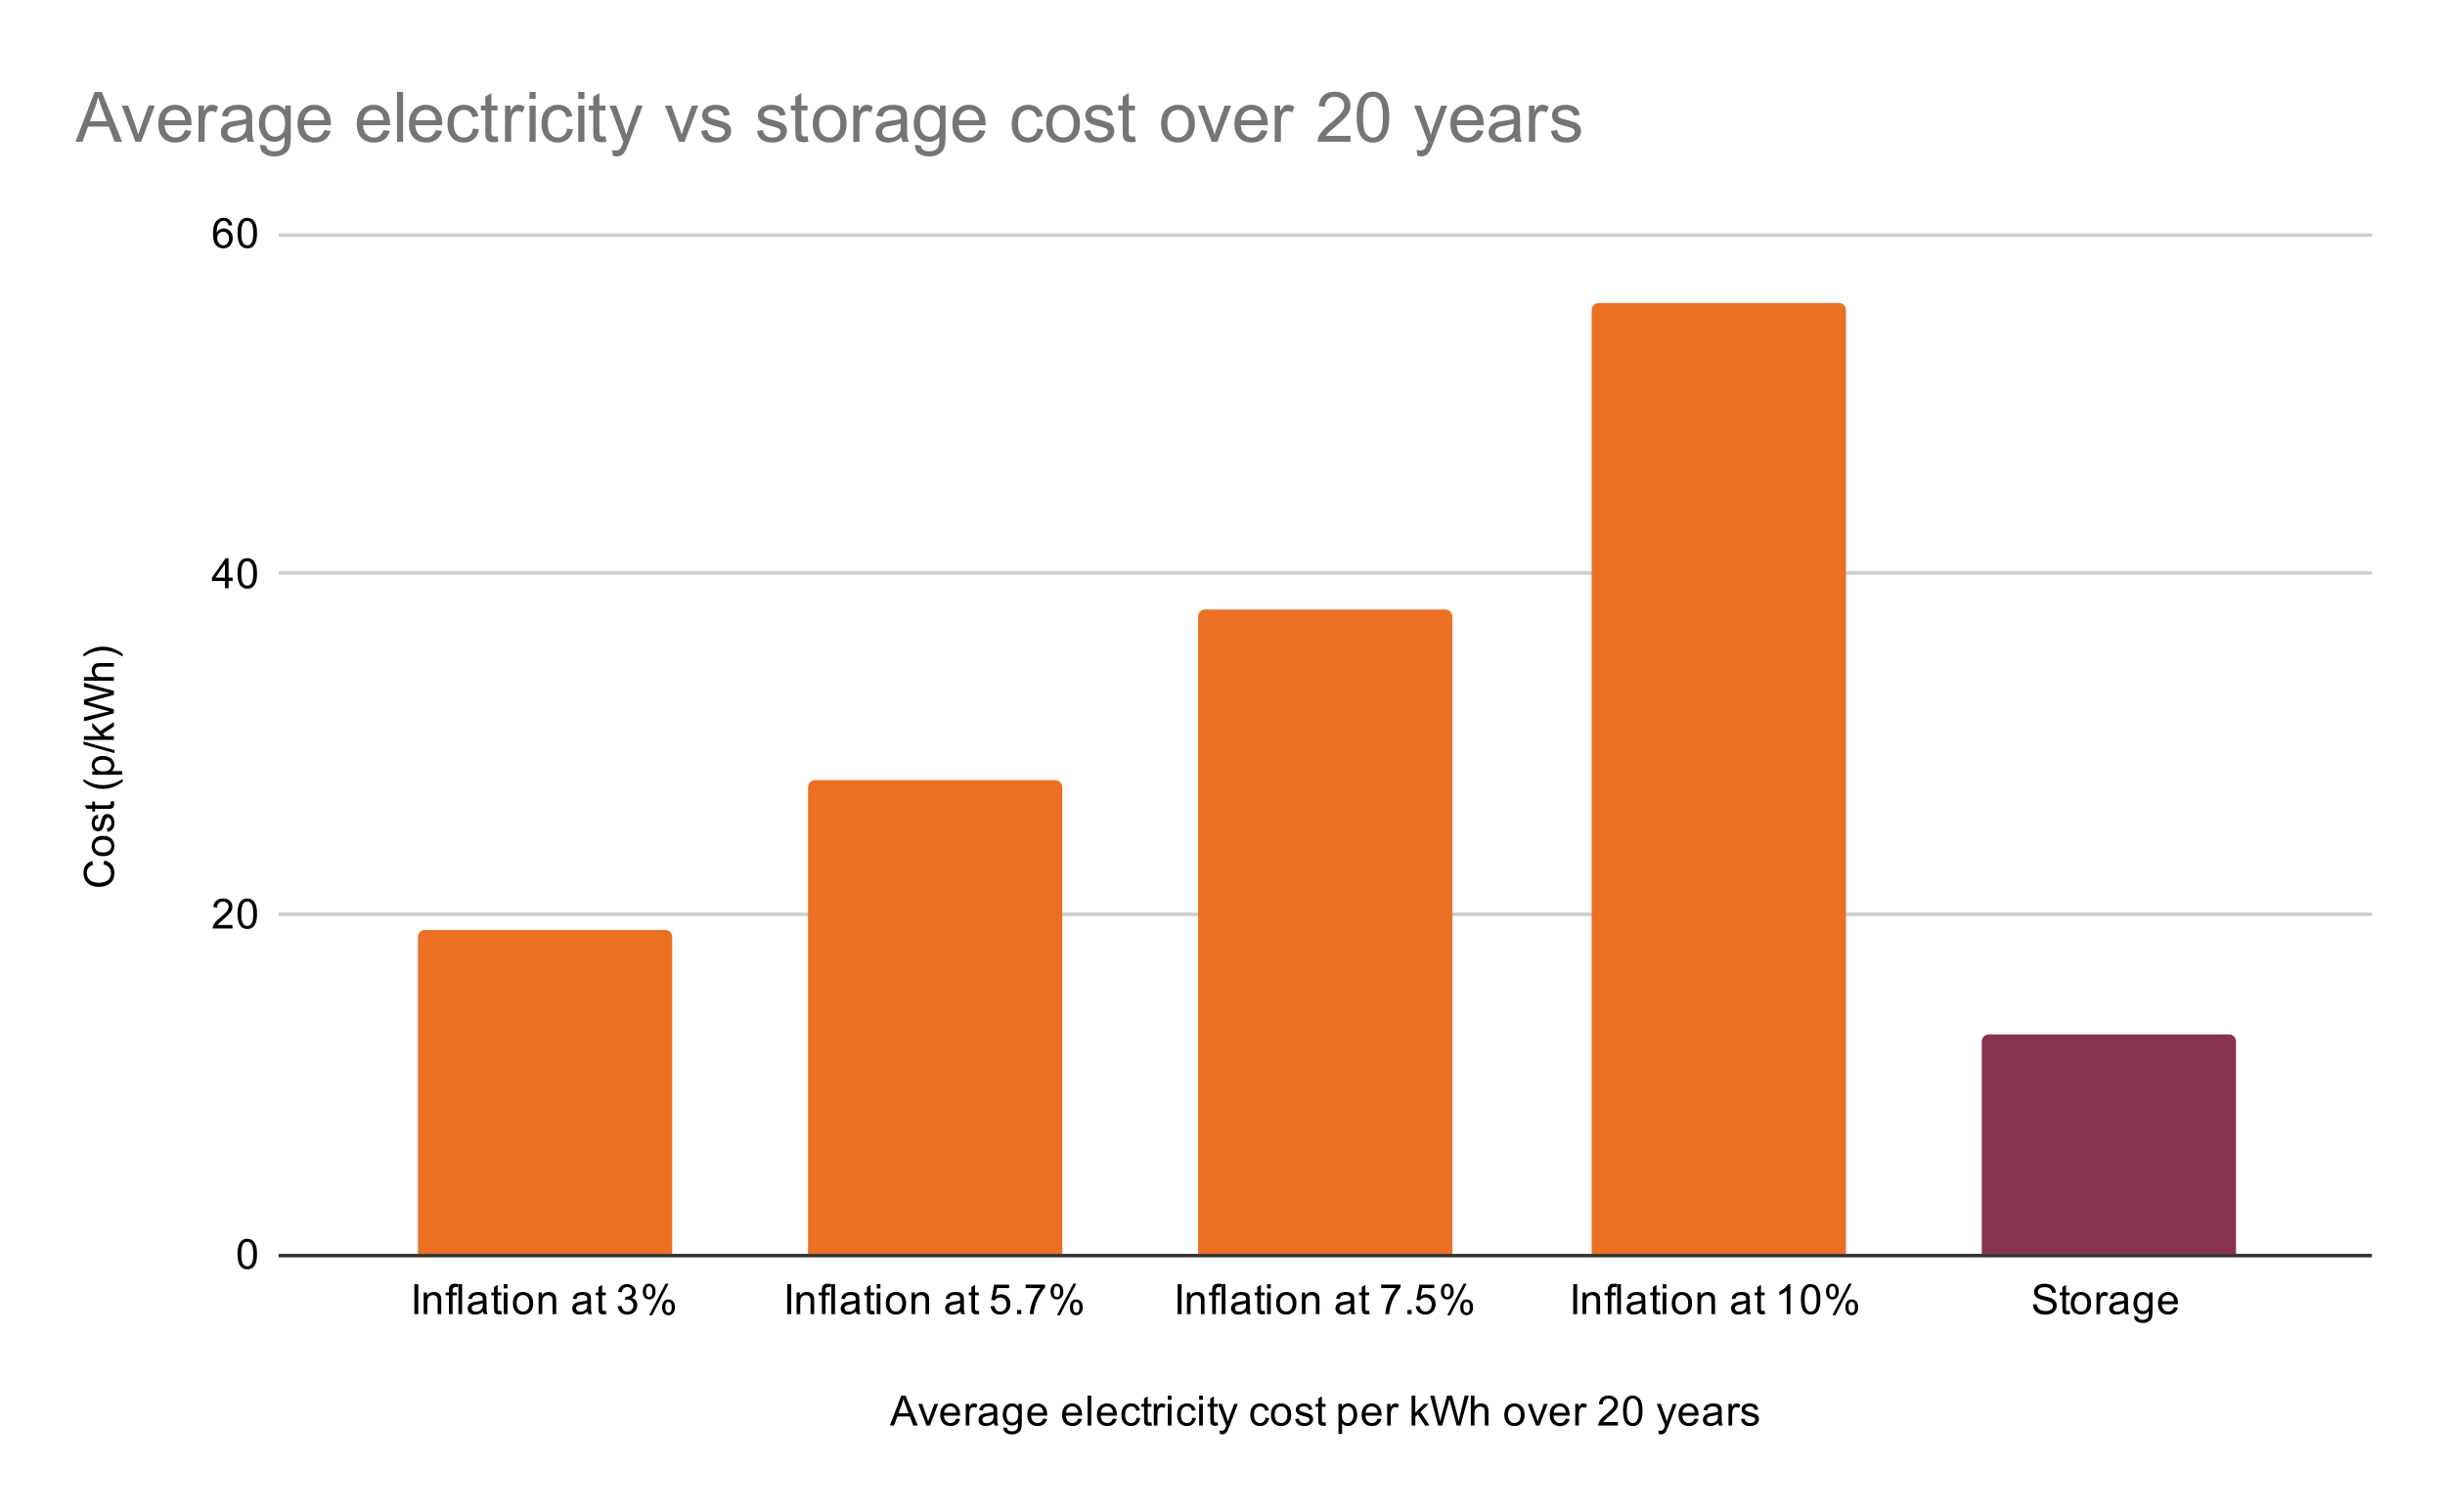 <svg version="1.1" viewBox="0.0 0.0 702.0 434.0" fill="none" stroke="none" stroke-linecap="square" stroke-miterlimit="10" width="702" height="434" xmlns:xlink="http://www.w3.org/1999/xlink" xmlns="http://www.w3.org/2000/svg"><path fill="#ffffff" d="M0 0L702.0 0L702.0 434.0L0 434.0L0 0Z" fill-rule="nonzero"/><path stroke="#333333" stroke-width="1.0" stroke-linecap="butt" d="M80.5 360.5L680.5 360.5" fill-rule="nonzero"/><path stroke="#cccccc" stroke-width="1.0" stroke-linecap="butt" d="M80.5 262.5L680.5 262.5" fill-rule="nonzero"/><path stroke="#cccccc" stroke-width="1.0" stroke-linecap="butt" d="M80.5 164.5L680.5 164.5" fill-rule="nonzero"/><path stroke="#cccccc" stroke-width="1.0" stroke-linecap="butt" d="M80.5 67.5L680.5 67.5" fill-rule="nonzero"/><clipPath id="id_0"><path d="M80.7 67.167L680.3 67.167L680.3 360.3L80.7 360.3L80.7 67.167Z" clip-rule="nonzero"/></clipPath><path stroke="#000000" stroke-width="0.0" stroke-linecap="butt" stroke-opacity="0.0" clip-path="url(#id_0)" d="M193.0 360.0L120.0 360.0L120.0 269.0C120.0 267.895 120.895 267.0 122.0 267.0L191.0 267.0C192.105 267.0 193.0 267.895 193.0 269.0Z" fill-rule="nonzero"/><path fill="#eb7023" clip-path="url(#id_0)" d="M193.0 360.0L120.0 360.0L120.0 269.0C120.0 267.895 120.895 267.0 122.0 267.0L191.0 267.0C192.105 267.0 193.0 267.895 193.0 269.0Z" fill-rule="nonzero"/><path stroke="#000000" stroke-width="0.0" stroke-linecap="butt" stroke-opacity="0.0" clip-path="url(#id_0)" d="M305.0 360.0L232.0 360.0L232.0 226.0C232.0 224.895 232.895 224.0 234.0 224.0L303.0 224.0C304.105 224.0 305.0 224.895 305.0 226.0Z" fill-rule="nonzero"/><path fill="#eb7023" clip-path="url(#id_0)" d="M305.0 360.0L232.0 360.0L232.0 226.0C232.0 224.895 232.895 224.0 234.0 224.0L303.0 224.0C304.105 224.0 305.0 224.895 305.0 226.0Z" fill-rule="nonzero"/><path stroke="#000000" stroke-width="0.0" stroke-linecap="butt" stroke-opacity="0.0" clip-path="url(#id_0)" d="M417.0 360.0L344.0 360.0L344.0 177.0C344.0 175.895 344.895 175.0 346.0 175.0L415.0 175.0C416.105 175.0 417.0 175.895 417.0 177.0Z" fill-rule="nonzero"/><path fill="#eb7023" clip-path="url(#id_0)" d="M417.0 360.0L344.0 360.0L344.0 177.0C344.0 175.895 344.895 175.0 346.0 175.0L415.0 175.0C416.105 175.0 417.0 175.895 417.0 177.0Z" fill-rule="nonzero"/><path stroke="#000000" stroke-width="0.0" stroke-linecap="butt" stroke-opacity="0.0" clip-path="url(#id_0)" d="M530.0 360.0L457.0 360.0L457.0 89.0C457.0 87.895 457.895 87.0 459.0 87.0L528.0 87.0C529.105 87.0 530.0 87.895 530.0 89.0Z" fill-rule="nonzero"/><path fill="#eb7023" clip-path="url(#id_0)" d="M530.0 360.0L457.0 360.0L457.0 89.0C457.0 87.895 457.895 87.0 459.0 87.0L528.0 87.0C529.105 87.0 530.0 87.895 530.0 89.0Z" fill-rule="nonzero"/><path stroke="#000000" stroke-width="0.0" stroke-linecap="butt" stroke-opacity="0.0" clip-path="url(#id_0)" d="M642.0 360.0L569.0 360.0L569.0 299.0C569.0 297.895 569.895 297.0 571.0 297.0L640.0 297.0C641.105 297.0 642.0 297.895 642.0 299.0Z" fill-rule="nonzero"/><path fill="#8a334e" clip-path="url(#id_0)" d="M642.0 360.0L569.0 360.0L569.0 299.0C569.0 297.895 569.895 297.0 571.0 297.0L640.0 297.0C641.105 297.0 642.0 297.895 642.0 299.0Z" fill-rule="nonzero"/><path fill="#000000" d="M255.484 409.3L258.781 400.706L260.0 400.706L263.516 409.3L262.234 409.3L261.219 406.691L257.641 406.691L256.688 409.3L255.484 409.3ZM257.969 405.769L260.875 405.769L259.984 403.394Q259.562 402.316 259.375 401.613Q259.203 402.441 258.906 403.253L257.969 405.769ZM266.016 409.3L263.656 403.081L264.766 403.081L266.109 406.8Q266.312 407.409 266.5 408.05Q266.641 407.566 266.891 406.878L268.281 403.081L269.359 403.081L267.0 409.3L266.016 409.3ZM274.547 407.3L275.641 407.425Q275.391 408.378 274.688 408.909Q273.984 409.441 272.906 409.441Q271.547 409.441 270.734 408.597Q269.938 407.753 269.938 406.238Q269.938 404.675 270.75 403.816Q271.562 402.941 272.844 402.941Q274.094 402.941 274.875 403.784Q275.672 404.628 275.672 406.175Q275.672 406.269 275.672 406.456L271.031 406.456Q271.094 407.488 271.609 408.034Q272.125 408.566 272.906 408.566Q273.484 408.566 273.891 408.269Q274.312 407.956 274.547 407.3ZM271.094 405.597L274.562 405.597Q274.5 404.8 274.172 404.409Q273.656 403.8 272.859 403.8Q272.125 403.8 271.625 404.284Q271.141 404.769 271.094 405.597ZM277.281 409.3L277.281 403.081L278.234 403.081L278.234 404.019Q278.594 403.363 278.891 403.159Q279.203 402.941 279.578 402.941Q280.109 402.941 280.656 403.269L280.297 404.253Q279.906 404.019 279.531 404.019Q279.172 404.019 278.891 404.238Q278.625 404.441 278.516 404.816Q278.328 405.378 278.328 406.034L278.328 409.3L277.281 409.3ZM285.359 408.534Q284.766 409.034 284.219 409.238Q283.688 409.441 283.062 409.441Q282.031 409.441 281.484 408.941Q280.938 408.441 280.938 407.659Q280.938 407.206 281.141 406.831Q281.344 406.441 281.688 406.222Q282.031 405.988 282.453 405.878Q282.75 405.784 283.391 405.706Q284.656 405.566 285.266 405.347Q285.266 405.128 285.266 405.081Q285.266 404.425 284.969 404.159Q284.562 403.816 283.766 403.816Q283.031 403.816 282.672 404.081Q282.312 404.331 282.141 404.988L281.109 404.847Q281.25 404.191 281.578 403.784Q281.906 403.378 282.516 403.159Q283.125 402.941 283.922 402.941Q284.719 402.941 285.219 403.128Q285.719 403.316 285.953 403.597Q286.188 403.878 286.281 404.316Q286.328 404.581 286.328 405.284L286.328 406.691Q286.328 408.159 286.391 408.55Q286.469 408.941 286.672 409.3L285.562 409.3Q285.406 408.972 285.359 408.534ZM285.266 406.175Q284.688 406.409 283.547 406.581Q282.891 406.675 282.625 406.8Q282.359 406.909 282.203 407.128Q282.062 407.347 282.062 407.628Q282.062 408.05 282.375 408.331Q282.703 408.613 283.312 408.613Q283.922 408.613 284.391 408.347Q284.875 408.081 285.094 407.613Q285.266 407.253 285.266 406.566L285.266 406.175ZM288.094 409.816L289.125 409.972Q289.188 410.441 289.484 410.659Q289.875 410.956 290.547 410.956Q291.281 410.956 291.672 410.659Q292.078 410.363 292.219 409.847Q292.312 409.519 292.297 408.488Q291.609 409.3 290.578 409.3Q289.297 409.3 288.594 408.378Q287.891 407.441 287.891 406.159Q287.891 405.269 288.203 404.519Q288.531 403.753 289.141 403.347Q289.75 402.941 290.578 402.941Q291.688 402.941 292.406 403.831L292.406 403.081L293.375 403.081L293.375 408.456Q293.375 409.909 293.078 410.519Q292.781 411.128 292.141 411.472Q291.5 411.831 290.562 411.831Q289.453 411.831 288.766 411.331Q288.078 410.831 288.094 409.816ZM288.969 406.081Q288.969 407.3 289.453 407.863Q289.938 408.425 290.672 408.425Q291.406 408.425 291.891 407.863Q292.391 407.3 292.391 406.113Q292.391 404.972 291.875 404.394Q291.375 403.816 290.656 403.816Q289.953 403.816 289.453 404.394Q288.969 404.956 288.969 406.081ZM299.547 407.3L300.641 407.425Q300.391 408.378 299.688 408.909Q298.984 409.441 297.906 409.441Q296.547 409.441 295.734 408.597Q294.938 407.753 294.938 406.238Q294.938 404.675 295.75 403.816Q296.562 402.941 297.844 402.941Q299.094 402.941 299.875 403.784Q300.672 404.628 300.672 406.175Q300.672 406.269 300.672 406.456L296.031 406.456Q296.094 407.488 296.609 408.034Q297.125 408.566 297.906 408.566Q298.484 408.566 298.891 408.269Q299.312 407.956 299.547 407.3ZM296.094 405.597L299.562 405.597Q299.5 404.8 299.172 404.409Q298.656 403.8 297.859 403.8Q297.125 403.8 296.625 404.284Q296.141 404.769 296.094 405.597ZM309.547 407.3L310.641 407.425Q310.391 408.378 309.688 408.909Q308.984 409.441 307.906 409.441Q306.547 409.441 305.734 408.597Q304.938 407.753 304.938 406.238Q304.938 404.675 305.75 403.816Q306.562 402.941 307.844 402.941Q309.094 402.941 309.875 403.784Q310.672 404.628 310.672 406.175Q310.672 406.269 310.672 406.456L306.031 406.456Q306.094 407.488 306.609 408.034Q307.125 408.566 307.906 408.566Q308.484 408.566 308.891 408.269Q309.312 407.956 309.547 407.3ZM306.094 405.597L309.562 405.597Q309.5 404.8 309.172 404.409Q308.656 403.8 307.859 403.8Q307.125 403.8 306.625 404.284Q306.141 404.769 306.094 405.597ZM312.266 409.3L312.266 400.706L313.328 400.706L313.328 409.3L312.266 409.3ZM319.547 407.3L320.641 407.425Q320.391 408.378 319.688 408.909Q318.984 409.441 317.906 409.441Q316.547 409.441 315.734 408.597Q314.938 407.753 314.938 406.238Q314.938 404.675 315.75 403.816Q316.562 402.941 317.844 402.941Q319.094 402.941 319.875 403.784Q320.672 404.628 320.672 406.175Q320.672 406.269 320.672 406.456L316.031 406.456Q316.094 407.488 316.609 408.034Q317.125 408.566 317.906 408.566Q318.484 408.566 318.891 408.269Q319.312 407.956 319.547 407.3ZM316.094 405.597L319.562 405.597Q319.5 404.8 319.172 404.409Q318.656 403.8 317.859 403.8Q317.125 403.8 316.625 404.284Q316.141 404.769 316.094 405.597ZM326.359 407.019L327.391 407.159Q327.219 408.222 326.516 408.831Q325.812 409.441 324.797 409.441Q323.516 409.441 322.734 408.613Q321.969 407.769 321.969 406.206Q321.969 405.206 322.297 404.456Q322.641 403.691 323.312 403.316Q324.0 402.941 324.812 402.941Q325.812 402.941 326.453 403.456Q327.109 403.956 327.297 404.909L326.266 405.066Q326.125 404.441 325.75 404.128Q325.375 403.8 324.844 403.8Q324.047 403.8 323.547 404.378Q323.047 404.941 323.047 406.175Q323.047 407.441 323.531 408.003Q324.016 408.566 324.781 408.566Q325.406 408.566 325.812 408.191Q326.234 407.816 326.359 407.019ZM330.594 408.363L330.75 409.284Q330.297 409.378 329.953 409.378Q329.375 409.378 329.062 409.206Q328.75 409.019 328.609 408.722Q328.484 408.425 328.484 407.472L328.484 403.894L327.719 403.894L327.719 403.081L328.484 403.081L328.484 401.534L329.531 400.909L329.531 403.081L330.594 403.081L330.594 403.894L329.531 403.894L329.531 407.534Q329.531 407.988 329.578 408.113Q329.641 408.238 329.766 408.316Q329.891 408.394 330.125 408.394Q330.312 408.394 330.594 408.363ZM331.281 409.3L331.281 403.081L332.234 403.081L332.234 404.019Q332.594 403.363 332.891 403.159Q333.203 402.941 333.578 402.941Q334.109 402.941 334.656 403.269L334.297 404.253Q333.906 404.019 333.531 404.019Q333.172 404.019 332.891 404.238Q332.625 404.441 332.516 404.816Q332.328 405.378 332.328 406.034L332.328 409.3L331.281 409.3ZM335.297 401.925L335.297 400.706L336.359 400.706L336.359 401.925L335.297 401.925ZM335.297 409.3L335.297 403.081L336.359 403.081L336.359 409.3L335.297 409.3ZM342.359 407.019L343.391 407.159Q343.219 408.222 342.516 408.831Q341.812 409.441 340.797 409.441Q339.516 409.441 338.734 408.613Q337.969 407.769 337.969 406.206Q337.969 405.206 338.297 404.456Q338.641 403.691 339.312 403.316Q340.0 402.941 340.812 402.941Q341.812 402.941 342.453 403.456Q343.109 403.956 343.297 404.909L342.266 405.066Q342.125 404.441 341.75 404.128Q341.375 403.8 340.844 403.8Q340.047 403.8 339.547 404.378Q339.047 404.941 339.047 406.175Q339.047 407.441 339.531 408.003Q340.016 408.566 340.781 408.566Q341.406 408.566 341.812 408.191Q342.234 407.816 342.359 407.019ZM344.297 401.925L344.297 400.706L345.359 400.706L345.359 401.925L344.297 401.925ZM344.297 409.3L344.297 403.081L345.359 403.081L345.359 409.3L344.297 409.3ZM349.594 408.363L349.75 409.284Q349.297 409.378 348.953 409.378Q348.375 409.378 348.062 409.206Q347.75 409.019 347.609 408.722Q347.484 408.425 347.484 407.472L347.484 403.894L346.719 403.894L346.719 403.081L347.484 403.081L347.484 401.534L348.531 400.909L348.531 403.081L349.594 403.081L349.594 403.894L348.531 403.894L348.531 407.534Q348.531 407.988 348.578 408.113Q348.641 408.238 348.766 408.316Q348.891 408.394 349.125 408.394Q349.312 408.394 349.594 408.363ZM350.25 411.691L350.125 410.706Q350.469 410.8 350.734 410.8Q351.078 410.8 351.281 410.675Q351.5 410.566 351.641 410.363Q351.734 410.191 351.969 409.566Q351.984 409.488 352.062 409.316L349.688 403.081L350.828 403.081L352.125 406.675Q352.375 407.363 352.578 408.128Q352.766 407.394 353.016 406.706L354.344 403.081L355.391 403.081L353.031 409.409Q352.641 410.425 352.438 410.816Q352.156 411.347 351.781 411.581Q351.422 411.831 350.922 411.831Q350.625 411.831 350.25 411.691ZM363.359 407.019L364.391 407.159Q364.219 408.222 363.516 408.831Q362.812 409.441 361.797 409.441Q360.516 409.441 359.734 408.613Q358.969 407.769 358.969 406.206Q358.969 405.206 359.297 404.456Q359.641 403.691 360.312 403.316Q361.0 402.941 361.812 402.941Q362.812 402.941 363.453 403.456Q364.109 403.956 364.297 404.909L363.266 405.066Q363.125 404.441 362.75 404.128Q362.375 403.8 361.844 403.8Q361.047 403.8 360.547 404.378Q360.047 404.941 360.047 406.175Q360.047 407.441 360.531 408.003Q361.016 408.566 361.781 408.566Q362.406 408.566 362.812 408.191Q363.234 407.816 363.359 407.019ZM364.906 406.191Q364.906 404.456 365.859 403.628Q366.656 402.941 367.812 402.941Q369.094 402.941 369.906 403.784Q370.734 404.613 370.734 406.097Q370.734 407.3 370.375 407.988Q370.016 408.675 369.312 409.066Q368.625 409.441 367.812 409.441Q366.516 409.441 365.703 408.613Q364.906 407.769 364.906 406.191ZM365.984 406.191Q365.984 407.378 366.5 407.972Q367.031 408.566 367.812 408.566Q368.609 408.566 369.125 407.972Q369.641 407.378 369.641 406.159Q369.641 405.003 369.109 404.409Q368.594 403.816 367.812 403.816Q367.031 403.816 366.5 404.409Q365.984 404.988 365.984 406.191ZM371.875 407.441L372.906 407.284Q373.0 407.909 373.391 408.238Q373.797 408.566 374.531 408.566Q375.25 408.566 375.594 408.284Q375.953 407.988 375.953 407.581Q375.953 407.222 375.641 407.019Q375.422 406.878 374.562 406.659Q373.406 406.363 372.953 406.159Q372.516 405.941 372.281 405.566Q372.047 405.191 372.047 404.722Q372.047 404.316 372.234 403.956Q372.422 403.597 372.75 403.363Q373.0 403.191 373.422 403.066Q373.844 402.941 374.344 402.941Q375.062 402.941 375.609 403.159Q376.172 403.363 376.438 403.722Q376.703 404.081 376.797 404.675L375.766 404.816Q375.703 404.347 375.359 404.081Q375.031 403.8 374.406 403.8Q373.688 403.8 373.375 404.05Q373.062 404.284 373.062 404.613Q373.062 404.816 373.188 404.972Q373.328 405.144 373.594 405.253Q373.75 405.316 374.531 405.519Q375.656 405.831 376.094 406.019Q376.531 406.206 376.781 406.566Q377.031 406.925 377.031 407.472Q377.031 408.003 376.719 408.472Q376.422 408.925 375.844 409.191Q375.266 409.441 374.531 409.441Q373.312 409.441 372.672 408.941Q372.047 408.425 371.875 407.441ZM380.594 408.363L380.75 409.284Q380.297 409.378 379.953 409.378Q379.375 409.378 379.062 409.206Q378.75 409.019 378.609 408.722Q378.484 408.425 378.484 407.472L378.484 403.894L377.719 403.894L377.719 403.081L378.484 403.081L378.484 401.534L379.531 400.909L379.531 403.081L380.594 403.081L380.594 403.894L379.531 403.894L379.531 407.534Q379.531 407.988 379.578 408.113Q379.641 408.238 379.766 408.316Q379.891 408.394 380.125 408.394Q380.312 408.394 380.594 408.363ZM384.297 411.691L384.297 403.081L385.25 403.081L385.25 403.878Q385.594 403.409 386.016 403.175Q386.453 402.941 387.062 402.941Q387.859 402.941 388.469 403.347Q389.078 403.753 389.375 404.503Q389.688 405.253 389.688 406.144Q389.688 407.097 389.344 407.863Q389.016 408.628 388.359 409.034Q387.703 409.441 386.984 409.441Q386.453 409.441 386.031 409.222Q385.609 408.988 385.344 408.659L385.344 411.691L384.297 411.691ZM385.25 406.222Q385.25 407.425 385.734 408.003Q386.219 408.566 386.906 408.566Q387.609 408.566 388.109 407.972Q388.609 407.378 388.609 406.128Q388.609 404.941 388.125 404.363Q387.641 403.769 386.953 403.769Q386.281 403.769 385.766 404.394Q385.25 405.019 385.25 406.222ZM395.547 407.3L396.641 407.425Q396.391 408.378 395.688 408.909Q394.984 409.441 393.906 409.441Q392.547 409.441 391.734 408.597Q390.938 407.753 390.938 406.238Q390.938 404.675 391.75 403.816Q392.562 402.941 393.844 402.941Q395.094 402.941 395.875 403.784Q396.672 404.628 396.672 406.175Q396.672 406.269 396.672 406.456L392.031 406.456Q392.094 407.488 392.609 408.034Q393.125 408.566 393.906 408.566Q394.484 408.566 394.891 408.269Q395.312 407.956 395.547 407.3ZM392.094 405.597L395.562 405.597Q395.5 404.8 395.172 404.409Q394.656 403.8 393.859 403.8Q393.125 403.8 392.625 404.284Q392.141 404.769 392.094 405.597ZM398.281 409.3L398.281 403.081L399.234 403.081L399.234 404.019Q399.594 403.363 399.891 403.159Q400.203 402.941 400.578 402.941Q401.109 402.941 401.656 403.269L401.297 404.253Q400.906 404.019 400.531 404.019Q400.172 404.019 399.891 404.238Q399.625 404.441 399.516 404.816Q399.328 405.378 399.328 406.034L399.328 409.3L398.281 409.3ZM405.297 409.3L405.297 400.706L406.359 400.706L406.359 405.613L408.844 403.081L410.219 403.081L407.828 405.378L410.453 409.3L409.156 409.3L407.094 406.113L406.359 406.831L406.359 409.3L405.297 409.3ZM412.922 409.3L410.641 400.706L411.812 400.706L413.125 406.347Q413.328 407.222 413.484 408.097Q413.812 406.722 413.875 406.503L415.5 400.706L416.875 400.706L418.109 405.05Q418.562 406.675 418.781 408.097Q418.938 407.284 419.203 406.222L420.547 400.706L421.688 400.706L419.344 409.3L418.234 409.3L416.438 402.753Q416.203 401.941 416.156 401.753Q416.031 402.331 415.906 402.753L414.094 409.3L412.922 409.3ZM422.297 409.3L422.297 400.706L423.344 400.706L423.344 403.784Q424.078 402.941 425.203 402.941Q425.906 402.941 426.406 403.222Q426.922 403.488 427.141 403.972Q427.359 404.441 427.359 405.363L427.359 409.3L426.312 409.3L426.312 405.363Q426.312 404.566 425.969 404.206Q425.625 403.847 425.0 403.847Q424.531 403.847 424.109 404.097Q423.703 404.331 423.516 404.753Q423.344 405.159 423.344 405.894L423.344 409.3L422.297 409.3ZM431.906 406.191Q431.906 404.456 432.859 403.628Q433.656 402.941 434.812 402.941Q436.094 402.941 436.906 403.784Q437.734 404.613 437.734 406.097Q437.734 407.3 437.375 407.988Q437.016 408.675 436.312 409.066Q435.625 409.441 434.812 409.441Q433.516 409.441 432.703 408.613Q431.906 407.769 431.906 406.191ZM432.984 406.191Q432.984 407.378 433.5 407.972Q434.031 408.566 434.812 408.566Q435.609 408.566 436.125 407.972Q436.641 407.378 436.641 406.159Q436.641 405.003 436.109 404.409Q435.594 403.816 434.812 403.816Q434.031 403.816 433.5 404.409Q432.984 404.988 432.984 406.191ZM441.016 409.3L438.656 403.081L439.766 403.081L441.109 406.8Q441.312 407.409 441.5 408.05Q441.641 407.566 441.891 406.878L443.281 403.081L444.359 403.081L442.0 409.3L441.016 409.3ZM449.547 407.3L450.641 407.425Q450.391 408.378 449.688 408.909Q448.984 409.441 447.906 409.441Q446.547 409.441 445.734 408.597Q444.938 407.753 444.938 406.238Q444.938 404.675 445.75 403.816Q446.562 402.941 447.844 402.941Q449.094 402.941 449.875 403.784Q450.672 404.628 450.672 406.175Q450.672 406.269 450.672 406.456L446.031 406.456Q446.094 407.488 446.609 408.034Q447.125 408.566 447.906 408.566Q448.484 408.566 448.891 408.269Q449.312 407.956 449.547 407.3ZM446.094 405.597L449.562 405.597Q449.5 404.8 449.172 404.409Q448.656 403.8 447.859 403.8Q447.125 403.8 446.625 404.284Q446.141 404.769 446.094 405.597ZM452.281 409.3L452.281 403.081L453.234 403.081L453.234 404.019Q453.594 403.363 453.891 403.159Q454.203 402.941 454.578 402.941Q455.109 402.941 455.656 403.269L455.297 404.253Q454.906 404.019 454.531 404.019Q454.172 404.019 453.891 404.238Q453.625 404.441 453.516 404.816Q453.328 405.378 453.328 406.034L453.328 409.3L452.281 409.3ZM464.547 408.284L464.547 409.3L458.859 409.3Q458.859 408.925 458.984 408.566Q459.203 407.988 459.672 407.425Q460.156 406.863 461.062 406.128Q462.469 404.972 462.953 404.3Q463.453 403.628 463.453 403.034Q463.453 402.409 463.0 401.988Q462.547 401.55 461.828 401.55Q461.062 401.55 460.609 402.003Q460.156 402.456 460.141 403.269L459.062 403.159Q459.172 401.941 459.891 401.316Q460.625 400.675 461.859 400.675Q463.094 400.675 463.812 401.363Q464.531 402.05 464.531 403.066Q464.531 403.581 464.312 404.081Q464.109 404.566 463.609 405.128Q463.125 405.675 462.0 406.628Q461.047 407.425 460.766 407.722Q460.5 408.003 460.328 408.284L464.547 408.284ZM466.0 405.066Q466.0 403.534 466.312 402.613Q466.625 401.675 467.234 401.175Q467.859 400.675 468.797 400.675Q469.484 400.675 470.0 400.956Q470.531 401.238 470.875 401.769Q471.219 402.284 471.406 403.034Q471.594 403.784 471.594 405.066Q471.594 406.581 471.281 407.503Q470.984 408.425 470.359 408.941Q469.75 409.441 468.797 409.441Q467.562 409.441 466.844 408.55Q466.0 407.488 466.0 405.066ZM467.078 405.066Q467.078 407.175 467.578 407.878Q468.078 408.581 468.797 408.581Q469.531 408.581 470.016 407.878Q470.516 407.175 470.516 405.066Q470.516 402.941 470.016 402.253Q469.531 401.55 468.781 401.55Q468.062 401.55 467.625 402.159Q467.078 402.941 467.078 405.066ZM476.25 411.691L476.125 410.706Q476.469 410.8 476.734 410.8Q477.078 410.8 477.281 410.675Q477.5 410.566 477.641 410.363Q477.734 410.191 477.969 409.566Q477.984 409.488 478.062 409.316L475.688 403.081L476.828 403.081L478.125 406.675Q478.375 407.363 478.578 408.128Q478.766 407.394 479.016 406.706L480.344 403.081L481.391 403.081L479.031 409.409Q478.641 410.425 478.438 410.816Q478.156 411.347 477.781 411.581Q477.422 411.831 476.922 411.831Q476.625 411.831 476.25 411.691ZM486.547 407.3L487.641 407.425Q487.391 408.378 486.688 408.909Q485.984 409.441 484.906 409.441Q483.547 409.441 482.734 408.597Q481.938 407.753 481.938 406.238Q481.938 404.675 482.75 403.816Q483.562 402.941 484.844 402.941Q486.094 402.941 486.875 403.784Q487.672 404.628 487.672 406.175Q487.672 406.269 487.672 406.456L483.031 406.456Q483.094 407.488 483.609 408.034Q484.125 408.566 484.906 408.566Q485.484 408.566 485.891 408.269Q486.312 407.956 486.547 407.3ZM483.094 405.597L486.562 405.597Q486.5 404.8 486.172 404.409Q485.656 403.8 484.859 403.8Q484.125 403.8 483.625 404.284Q483.141 404.769 483.094 405.597ZM493.359 408.534Q492.766 409.034 492.219 409.238Q491.688 409.441 491.062 409.441Q490.031 409.441 489.484 408.941Q488.938 408.441 488.938 407.659Q488.938 407.206 489.141 406.831Q489.344 406.441 489.688 406.222Q490.031 405.988 490.453 405.878Q490.75 405.784 491.391 405.706Q492.656 405.566 493.266 405.347Q493.266 405.128 493.266 405.081Q493.266 404.425 492.969 404.159Q492.562 403.816 491.766 403.816Q491.031 403.816 490.672 404.081Q490.312 404.331 490.141 404.988L489.109 404.847Q489.25 404.191 489.578 403.784Q489.906 403.378 490.516 403.159Q491.125 402.941 491.922 402.941Q492.719 402.941 493.219 403.128Q493.719 403.316 493.953 403.597Q494.188 403.878 494.281 404.316Q494.328 404.581 494.328 405.284L494.328 406.691Q494.328 408.159 494.391 408.55Q494.469 408.941 494.672 409.3L493.562 409.3Q493.406 408.972 493.359 408.534ZM493.266 406.175Q492.688 406.409 491.547 406.581Q490.891 406.675 490.625 406.8Q490.359 406.909 490.203 407.128Q490.062 407.347 490.062 407.628Q490.062 408.05 490.375 408.331Q490.703 408.613 491.312 408.613Q491.922 408.613 492.391 408.347Q492.875 408.081 493.094 407.613Q493.266 407.253 493.266 406.566L493.266 406.175ZM496.281 409.3L496.281 403.081L497.234 403.081L497.234 404.019Q497.594 403.363 497.891 403.159Q498.203 402.941 498.578 402.941Q499.109 402.941 499.656 403.269L499.297 404.253Q498.906 404.019 498.531 404.019Q498.172 404.019 497.891 404.238Q497.625 404.441 497.516 404.816Q497.328 405.378 497.328 406.034L497.328 409.3L496.281 409.3ZM499.875 407.441L500.906 407.284Q501.0 407.909 501.391 408.238Q501.797 408.566 502.531 408.566Q503.25 408.566 503.594 408.284Q503.953 407.988 503.953 407.581Q503.953 407.222 503.641 407.019Q503.422 406.878 502.562 406.659Q501.406 406.363 500.953 406.159Q500.516 405.941 500.281 405.566Q500.047 405.191 500.047 404.722Q500.047 404.316 500.234 403.956Q500.422 403.597 500.75 403.363Q501.0 403.191 501.422 403.066Q501.844 402.941 502.344 402.941Q503.062 402.941 503.609 403.159Q504.172 403.363 504.438 403.722Q504.703 404.081 504.797 404.675L503.766 404.816Q503.703 404.347 503.359 404.081Q503.031 403.8 502.406 403.8Q501.688 403.8 501.375 404.05Q501.062 404.284 501.062 404.613Q501.062 404.816 501.188 404.972Q501.328 405.144 501.594 405.253Q501.75 405.316 502.531 405.519Q503.656 405.831 504.094 406.019Q504.531 406.206 504.781 406.566Q505.031 406.925 505.031 407.472Q505.031 408.003 504.719 408.472Q504.422 408.925 503.844 409.191Q503.266 409.441 502.531 409.441Q501.312 409.441 500.672 408.941Q500.047 408.425 499.875 407.441Z" fill-rule="nonzero"/><path fill="#000000" d="M29.684 248.171L29.981 247.046Q31.372 247.405 32.106 248.327Q32.841 249.249 32.841 250.593Q32.841 251.983 32.278 252.858Q31.716 253.733 30.653 254.186Q29.575 254.64 28.341 254.64Q26.997 254.64 25.997 254.124Q24.997 253.608 24.481 252.671Q23.966 251.718 23.966 250.577Q23.966 249.296 24.622 248.421Q25.278 247.53 26.466 247.186L26.731 248.311Q25.794 248.608 25.372 249.186Q24.934 249.749 24.934 250.608Q24.934 251.593 25.419 252.265Q25.887 252.921 26.684 253.202Q27.481 253.468 28.341 253.468Q29.434 253.468 30.247 253.155Q31.059 252.827 31.466 252.155Q31.872 251.483 31.872 250.686Q31.872 249.733 31.325 249.077Q30.778 248.405 29.684 248.171ZM29.591 245.827Q27.856 245.827 27.028 244.874Q26.341 244.077 26.341 242.921Q26.341 241.64 27.184 240.827Q28.012 239.999 29.497 239.999Q30.7 239.999 31.387 240.358Q32.075 240.718 32.466 241.421Q32.841 242.108 32.841 242.921Q32.841 244.218 32.012 245.03Q31.169 245.827 29.591 245.827ZM29.591 244.749Q30.778 244.749 31.372 244.233Q31.966 243.702 31.966 242.921Q31.966 242.124 31.372 241.608Q30.778 241.093 29.559 241.093Q28.403 241.093 27.809 241.624Q27.216 242.14 27.216 242.921Q27.216 243.702 27.809 244.233Q28.387 244.749 29.591 244.749ZM30.841 238.858L30.684 237.827Q31.309 237.733 31.637 237.343Q31.966 236.936 31.966 236.202Q31.966 235.483 31.684 235.14Q31.387 234.78 30.981 234.78Q30.622 234.78 30.419 235.093Q30.278 235.311 30.059 236.171Q29.762 237.327 29.559 237.78Q29.341 238.218 28.966 238.452Q28.591 238.686 28.122 238.686Q27.716 238.686 27.356 238.499Q26.997 238.311 26.762 237.983Q26.591 237.733 26.466 237.311Q26.341 236.89 26.341 236.39Q26.341 235.671 26.559 235.124Q26.762 234.561 27.122 234.296Q27.481 234.03 28.075 233.936L28.216 234.968Q27.747 235.03 27.481 235.374Q27.2 235.702 27.2 236.327Q27.2 237.046 27.45 237.358Q27.684 237.671 28.012 237.671Q28.216 237.671 28.372 237.546Q28.544 237.405 28.653 237.14Q28.716 236.983 28.919 236.202Q29.231 235.077 29.419 234.64Q29.606 234.202 29.966 233.952Q30.325 233.702 30.872 233.702Q31.403 233.702 31.872 234.015Q32.325 234.311 32.591 234.89Q32.841 235.468 32.841 236.202Q32.841 237.421 32.341 238.061Q31.825 238.686 30.841 238.858ZM31.762 230.14L32.684 229.983Q32.778 230.436 32.778 230.78Q32.778 231.358 32.606 231.671Q32.419 231.983 32.122 232.124Q31.825 232.249 30.872 232.249L27.294 232.249L27.294 233.015L26.481 233.015L26.481 232.249L24.934 232.249L24.309 231.202L26.481 231.202L26.481 230.14L27.294 230.14L27.294 231.202L30.934 231.202Q31.387 231.202 31.512 231.155Q31.637 231.093 31.716 230.968Q31.794 230.843 31.794 230.608Q31.794 230.421 31.762 230.14ZM35.231 224.421Q34.122 225.296 32.653 225.905Q31.169 226.499 29.591 226.499Q28.2 226.499 26.919 226.061Q25.434 225.53 23.966 224.421L23.966 223.671Q25.184 224.374 25.7 224.608Q26.512 224.968 27.387 225.171Q28.481 225.421 29.591 225.421Q32.419 225.421 35.231 223.671L35.231 224.421ZM35.091 222.436L26.481 222.436L26.481 221.483L27.278 221.483Q26.809 221.14 26.575 220.718Q26.341 220.28 26.341 219.671Q26.341 218.874 26.747 218.265Q27.153 217.655 27.903 217.358Q28.653 217.046 29.544 217.046Q30.497 217.046 31.262 217.39Q32.028 217.718 32.434 218.374Q32.841 219.03 32.841 219.749Q32.841 220.28 32.622 220.702Q32.387 221.124 32.059 221.39L35.091 221.39L35.091 222.436ZM29.622 221.483Q30.825 221.483 31.403 220.999Q31.966 220.515 31.966 219.827Q31.966 219.124 31.372 218.624Q30.778 218.124 29.528 218.124Q28.341 218.124 27.762 218.608Q27.169 219.093 27.169 219.78Q27.169 220.452 27.794 220.968Q28.419 221.483 29.622 221.483ZM32.841 216.233L23.966 213.749L23.966 212.905L32.841 215.39L32.841 216.233ZM32.7 212.436L24.106 212.436L24.106 211.374L29.012 211.374L26.481 208.89L26.481 207.515L28.778 209.905L32.7 207.28L32.7 208.577L29.512 210.64L30.231 211.374L32.7 211.374L32.7 212.436ZM32.7 204.811L24.106 207.093L24.106 205.921L29.747 204.608Q30.622 204.405 31.497 204.249Q30.122 203.921 29.903 203.858L24.106 202.233L24.106 200.858L28.45 199.624Q30.075 199.171 31.497 198.952Q30.684 198.796 29.622 198.53L24.106 197.186L24.106 196.046L32.7 198.39L32.7 199.499L26.153 201.296Q25.341 201.53 25.153 201.577Q25.731 201.702 26.153 201.827L32.7 203.64L32.7 204.811ZM32.7 195.436L24.106 195.436L24.106 194.39L27.184 194.39Q26.341 193.655 26.341 192.53Q26.341 191.827 26.622 191.327Q26.887 190.811 27.372 190.593Q27.841 190.374 28.762 190.374L32.7 190.374L32.7 191.421L28.762 191.421Q27.966 191.421 27.606 191.765Q27.247 192.108 27.247 192.733Q27.247 193.202 27.497 193.624Q27.731 194.03 28.153 194.218Q28.559 194.39 29.294 194.39L32.7 194.39L32.7 195.436ZM35.231 187.749L35.231 188.499Q32.419 186.749 29.591 186.749Q28.497 186.749 27.403 186.999Q26.528 187.202 25.716 187.561Q25.2 187.796 23.966 188.499L23.966 187.749Q25.434 186.655 26.919 186.124Q28.2 185.671 29.591 185.671Q31.169 185.671 32.653 186.28Q34.122 186.89 35.231 187.749Z" fill-rule="nonzero"/><path fill="#000000" d="M68.2 360.066Q68.2 358.534 68.513 357.613Q68.825 356.675 69.434 356.175Q70.059 355.675 70.997 355.675Q71.684 355.675 72.2 355.956Q72.731 356.238 73.075 356.769Q73.419 357.284 73.606 358.034Q73.794 358.784 73.794 360.066Q73.794 361.581 73.481 362.503Q73.184 363.425 72.559 363.941Q71.95 364.441 70.997 364.441Q69.763 364.441 69.044 363.55Q68.2 362.488 68.2 360.066ZM69.278 360.066Q69.278 362.175 69.778 362.878Q70.278 363.581 70.997 363.581Q71.731 363.581 72.216 362.878Q72.716 362.175 72.716 360.066Q72.716 357.941 72.216 357.253Q71.731 356.55 70.981 356.55Q70.263 356.55 69.825 357.159Q69.278 357.941 69.278 360.066Z" fill-rule="nonzero"/><path fill="#000000" d="M66.747 265.573L66.747 266.589L61.059 266.589Q61.059 266.214 61.184 265.855Q61.403 265.276 61.872 264.714Q62.356 264.151 63.263 263.417Q64.669 262.261 65.153 261.589Q65.653 260.917 65.653 260.323Q65.653 259.698 65.2 259.276Q64.747 258.839 64.028 258.839Q63.263 258.839 62.809 259.292Q62.356 259.745 62.341 260.558L61.263 260.448Q61.372 259.23 62.091 258.605Q62.825 257.964 64.059 257.964Q65.294 257.964 66.013 258.651Q66.731 259.339 66.731 260.355Q66.731 260.87 66.513 261.37Q66.309 261.855 65.809 262.417Q65.325 262.964 64.2 263.917Q63.247 264.714 62.966 265.011Q62.7 265.292 62.528 265.573L66.747 265.573ZM68.2 262.355Q68.2 260.823 68.513 259.901Q68.825 258.964 69.434 258.464Q70.059 257.964 70.997 257.964Q71.684 257.964 72.2 258.245Q72.731 258.526 73.075 259.058Q73.419 259.573 73.606 260.323Q73.794 261.073 73.794 262.355Q73.794 263.87 73.481 264.792Q73.184 265.714 72.559 266.23Q71.95 266.73 70.997 266.73Q69.763 266.73 69.044 265.839Q68.2 264.776 68.2 262.355ZM69.278 262.355Q69.278 264.464 69.778 265.167Q70.278 265.87 70.997 265.87Q71.731 265.87 72.216 265.167Q72.716 264.464 72.716 262.355Q72.716 260.23 72.216 259.542Q71.731 258.839 70.981 258.839Q70.263 258.839 69.825 259.448Q69.278 260.23 69.278 262.355Z" fill-rule="nonzero"/><path fill="#000000" d="M64.575 168.878L64.575 166.815L60.856 166.815L60.856 165.847L64.778 160.284L65.638 160.284L65.638 165.847L66.794 165.847L66.794 166.815L65.638 166.815L65.638 168.878L64.575 168.878ZM64.575 165.847L64.575 161.987L61.888 165.847L64.575 165.847ZM68.2 164.643Q68.2 163.112 68.513 162.19Q68.825 161.253 69.434 160.753Q70.059 160.253 70.997 160.253Q71.684 160.253 72.2 160.534Q72.731 160.815 73.075 161.347Q73.419 161.862 73.606 162.612Q73.794 163.362 73.794 164.643Q73.794 166.159 73.481 167.081Q73.184 168.003 72.559 168.518Q71.95 169.018 70.997 169.018Q69.763 169.018 69.044 168.128Q68.2 167.065 68.2 164.643ZM69.278 164.643Q69.278 166.753 69.778 167.456Q70.278 168.159 70.997 168.159Q71.731 168.159 72.216 167.456Q72.716 166.753 72.716 164.643Q72.716 162.518 72.216 161.831Q71.731 161.128 70.981 161.128Q70.263 161.128 69.825 161.737Q69.278 162.518 69.278 164.643Z" fill-rule="nonzero"/><path fill="#000000" d="M66.669 64.682L65.622 64.76Q65.481 64.135 65.231 63.854Q64.794 63.401 64.169 63.401Q63.669 63.401 63.278 63.682Q62.794 64.057 62.497 64.76Q62.216 65.448 62.2 66.729Q62.575 66.151 63.122 65.87Q63.684 65.589 64.294 65.589Q65.341 65.589 66.075 66.37Q66.825 67.151 66.825 68.37Q66.825 69.182 66.466 69.885Q66.122 70.573 65.513 70.948Q64.903 71.307 64.138 71.307Q62.809 71.307 61.981 70.339Q61.153 69.37 61.153 67.151Q61.153 64.651 62.075 63.526Q62.872 62.542 64.231 62.542Q65.247 62.542 65.888 63.12Q66.544 63.682 66.669 64.682ZM62.372 68.385Q62.372 68.932 62.591 69.432Q62.825 69.917 63.231 70.182Q63.653 70.448 64.122 70.448Q64.778 70.448 65.263 69.917Q65.747 69.37 65.747 68.448Q65.747 67.557 65.263 67.042Q64.794 66.526 64.075 66.526Q63.356 66.526 62.856 67.042Q62.372 67.557 62.372 68.385ZM68.2 66.932Q68.2 65.401 68.513 64.479Q68.825 63.542 69.434 63.042Q70.059 62.542 70.997 62.542Q71.684 62.542 72.2 62.823Q72.731 63.104 73.075 63.635Q73.419 64.151 73.606 64.901Q73.794 65.651 73.794 66.932Q73.794 68.448 73.481 69.37Q73.184 70.292 72.559 70.807Q71.95 71.307 70.997 71.307Q69.763 71.307 69.044 70.417Q68.2 69.354 68.2 66.932ZM69.278 66.932Q69.278 69.042 69.778 69.745Q70.278 70.448 70.997 70.448Q71.731 70.448 72.216 69.745Q72.716 69.042 72.716 66.932Q72.716 64.807 72.216 64.12Q71.731 63.417 70.981 63.417Q70.263 63.417 69.825 64.026Q69.278 64.807 69.278 66.932Z" fill-rule="nonzero"/><path fill="#000000" d="M118.975 377.3L118.975 368.706L120.1 368.706L120.1 377.3L118.975 377.3ZM121.647 377.3L121.647 371.081L122.585 371.081L122.585 371.956Q123.272 370.941 124.569 370.941Q125.132 370.941 125.6 371.144Q126.085 371.347 126.319 371.675Q126.554 372.003 126.647 372.441Q126.694 372.738 126.694 373.472L126.694 377.3L125.647 377.3L125.647 373.519Q125.647 372.863 125.522 372.55Q125.397 372.238 125.085 372.05Q124.772 371.847 124.35 371.847Q123.679 371.847 123.179 372.284Q122.694 372.706 122.694 373.894L122.694 377.3L121.647 377.3ZM128.897 377.3L128.897 371.894L127.96 371.894L127.96 371.081L128.897 371.081L128.897 370.409Q128.897 369.784 129.007 369.488Q129.163 369.066 129.538 368.816Q129.929 368.566 130.616 368.566Q131.069 368.566 131.6 368.675L131.444 369.581Q131.116 369.534 130.819 369.534Q130.335 369.534 130.132 369.738Q129.944 369.941 129.944 370.503L129.944 371.081L131.163 371.081L131.163 371.894L129.944 371.894L129.944 377.3L128.897 377.3ZM131.616 377.3L131.616 368.706L132.679 368.706L132.679 377.3L131.616 377.3ZM138.71 376.534Q138.116 377.034 137.569 377.238Q137.038 377.441 136.413 377.441Q135.382 377.441 134.835 376.941Q134.288 376.441 134.288 375.659Q134.288 375.206 134.491 374.831Q134.694 374.441 135.038 374.222Q135.382 373.988 135.804 373.878Q136.1 373.784 136.741 373.706Q138.007 373.566 138.616 373.347Q138.616 373.128 138.616 373.081Q138.616 372.425 138.319 372.159Q137.913 371.816 137.116 371.816Q136.382 371.816 136.022 372.081Q135.663 372.331 135.491 372.988L134.46 372.847Q134.6 372.191 134.929 371.784Q135.257 371.378 135.866 371.159Q136.475 370.941 137.272 370.941Q138.069 370.941 138.569 371.128Q139.069 371.316 139.304 371.597Q139.538 371.878 139.632 372.316Q139.679 372.581 139.679 373.284L139.679 374.691Q139.679 376.159 139.741 376.55Q139.819 376.941 140.022 377.3L138.913 377.3Q138.757 376.972 138.71 376.534ZM138.616 374.175Q138.038 374.409 136.897 374.581Q136.241 374.675 135.975 374.8Q135.71 374.909 135.554 375.128Q135.413 375.347 135.413 375.628Q135.413 376.05 135.725 376.331Q136.054 376.613 136.663 376.613Q137.272 376.613 137.741 376.347Q138.225 376.081 138.444 375.613Q138.616 375.253 138.616 374.566L138.616 374.175ZM143.944 376.363L144.1 377.284Q143.647 377.378 143.304 377.378Q142.725 377.378 142.413 377.206Q142.1 377.019 141.96 376.722Q141.835 376.425 141.835 375.472L141.835 371.894L141.069 371.894L141.069 371.081L141.835 371.081L141.835 369.534L142.882 368.909L142.882 371.081L143.944 371.081L143.944 371.894L142.882 371.894L142.882 375.534Q142.882 375.988 142.929 376.113Q142.991 376.238 143.116 376.316Q143.241 376.394 143.475 376.394Q143.663 376.394 143.944 376.363ZM144.647 369.925L144.647 368.706L145.71 368.706L145.71 369.925L144.647 369.925ZM144.647 377.3L144.647 371.081L145.71 371.081L145.71 377.3L144.647 377.3ZM147.257 374.191Q147.257 372.456 148.21 371.628Q149.007 370.941 150.163 370.941Q151.444 370.941 152.257 371.784Q153.085 372.613 153.085 374.097Q153.085 375.3 152.725 375.988Q152.366 376.675 151.663 377.066Q150.975 377.441 150.163 377.441Q148.866 377.441 148.054 376.613Q147.257 375.769 147.257 374.191ZM148.335 374.191Q148.335 375.378 148.85 375.972Q149.382 376.566 150.163 376.566Q150.96 376.566 151.475 375.972Q151.991 375.378 151.991 374.159Q151.991 373.003 151.46 372.409Q150.944 371.816 150.163 371.816Q149.382 371.816 148.85 372.409Q148.335 372.988 148.335 374.191ZM154.647 377.3L154.647 371.081L155.585 371.081L155.585 371.956Q156.272 370.941 157.569 370.941Q158.132 370.941 158.6 371.144Q159.085 371.347 159.319 371.675Q159.554 372.003 159.647 372.441Q159.694 372.738 159.694 373.472L159.694 377.3L158.647 377.3L158.647 373.519Q158.647 372.863 158.522 372.55Q158.397 372.238 158.085 372.05Q157.772 371.847 157.35 371.847Q156.679 371.847 156.179 372.284Q155.694 372.706 155.694 373.894L155.694 377.3L154.647 377.3ZM168.71 376.534Q168.116 377.034 167.569 377.238Q167.038 377.441 166.413 377.441Q165.382 377.441 164.835 376.941Q164.288 376.441 164.288 375.659Q164.288 375.206 164.491 374.831Q164.694 374.441 165.038 374.222Q165.382 373.988 165.804 373.878Q166.1 373.784 166.741 373.706Q168.007 373.566 168.616 373.347Q168.616 373.128 168.616 373.081Q168.616 372.425 168.319 372.159Q167.913 371.816 167.116 371.816Q166.382 371.816 166.022 372.081Q165.663 372.331 165.491 372.988L164.46 372.847Q164.6 372.191 164.929 371.784Q165.257 371.378 165.866 371.159Q166.475 370.941 167.272 370.941Q168.069 370.941 168.569 371.128Q169.069 371.316 169.304 371.597Q169.538 371.878 169.632 372.316Q169.679 372.581 169.679 373.284L169.679 374.691Q169.679 376.159 169.741 376.55Q169.819 376.941 170.022 377.3L168.913 377.3Q168.757 376.972 168.71 376.534ZM168.616 374.175Q168.038 374.409 166.897 374.581Q166.241 374.675 165.975 374.8Q165.71 374.909 165.554 375.128Q165.413 375.347 165.413 375.628Q165.413 376.05 165.725 376.331Q166.054 376.613 166.663 376.613Q167.272 376.613 167.741 376.347Q168.225 376.081 168.444 375.613Q168.616 375.253 168.616 374.566L168.616 374.175ZM173.944 376.363L174.1 377.284Q173.647 377.378 173.304 377.378Q172.725 377.378 172.413 377.206Q172.1 377.019 171.96 376.722Q171.835 376.425 171.835 375.472L171.835 371.894L171.069 371.894L171.069 371.081L171.835 371.081L171.835 369.534L172.882 368.909L172.882 371.081L173.944 371.081L173.944 371.894L172.882 371.894L172.882 375.534Q172.882 375.988 172.929 376.113Q172.991 376.238 173.116 376.316Q173.241 376.394 173.475 376.394Q173.663 376.394 173.944 376.363ZM177.35 375.034L178.413 374.894Q178.585 375.784 179.022 376.191Q179.46 376.581 180.085 376.581Q180.835 376.581 181.35 376.066Q181.866 375.55 181.866 374.784Q181.866 374.066 181.382 373.597Q180.913 373.113 180.179 373.113Q179.882 373.113 179.429 373.238L179.554 372.3Q179.663 372.316 179.725 372.316Q180.397 372.316 180.929 371.972Q181.475 371.613 181.475 370.878Q181.475 370.3 181.085 369.925Q180.694 369.534 180.069 369.534Q179.46 369.534 179.038 369.925Q178.632 370.316 178.522 371.081L177.46 370.894Q177.647 369.847 178.335 369.269Q179.022 368.675 180.038 368.675Q180.741 368.675 181.335 368.988Q181.929 369.284 182.241 369.8Q182.554 370.316 182.554 370.909Q182.554 371.456 182.257 371.925Q181.96 372.378 181.382 372.644Q182.132 372.816 182.554 373.378Q182.975 373.925 182.975 374.769Q182.975 375.894 182.147 376.675Q181.335 377.456 180.085 377.456Q178.96 377.456 178.21 376.784Q177.46 376.097 177.35 375.034ZM184.554 370.769Q184.554 369.847 185.007 369.206Q185.475 368.566 186.35 368.566Q187.163 368.566 187.694 369.144Q188.225 369.722 188.225 370.831Q188.225 371.925 187.679 372.519Q187.147 373.097 186.366 373.097Q185.585 373.097 185.069 372.519Q184.554 371.941 184.554 370.769ZM186.382 369.284Q185.991 369.284 185.725 369.628Q185.475 369.972 185.475 370.878Q185.475 371.706 185.725 372.05Q185.991 372.378 186.382 372.378Q186.788 372.378 187.038 372.034Q187.304 371.691 187.304 370.8Q187.304 369.956 187.038 369.628Q186.772 369.284 186.382 369.284ZM186.382 377.613L191.085 368.566L191.944 368.566L187.257 377.613L186.382 377.613ZM190.1 375.284Q190.1 374.363 190.554 373.722Q191.022 373.081 191.913 373.081Q192.725 373.081 193.257 373.659Q193.788 374.222 193.788 375.347Q193.788 376.441 193.241 377.034Q192.71 377.613 191.913 377.613Q191.147 377.613 190.616 377.034Q190.1 376.456 190.1 375.284ZM191.944 373.8Q191.538 373.8 191.272 374.144Q191.022 374.488 191.022 375.394Q191.022 376.206 191.288 376.55Q191.554 376.894 191.944 376.894Q192.335 376.894 192.6 376.55Q192.866 376.206 192.866 375.3Q192.866 374.472 192.6 374.144Q192.335 373.8 191.944 373.8Z" fill-rule="nonzero"/><path fill="#000000" d="M226.05 377.3L226.05 368.706L227.175 368.706L227.175 377.3L226.05 377.3ZM228.722 377.3L228.722 371.081L229.66 371.081L229.66 371.956Q230.347 370.941 231.644 370.941Q232.206 370.941 232.675 371.144Q233.16 371.347 233.394 371.675Q233.628 372.003 233.722 372.441Q233.769 372.738 233.769 373.472L233.769 377.3L232.722 377.3L232.722 373.519Q232.722 372.863 232.597 372.55Q232.472 372.238 232.16 372.05Q231.847 371.847 231.425 371.847Q230.753 371.847 230.253 372.284Q229.769 372.706 229.769 373.894L229.769 377.3L228.722 377.3ZM235.972 377.3L235.972 371.894L235.035 371.894L235.035 371.081L235.972 371.081L235.972 370.409Q235.972 369.784 236.081 369.488Q236.238 369.066 236.613 368.816Q237.003 368.566 237.691 368.566Q238.144 368.566 238.675 368.675L238.519 369.581Q238.191 369.534 237.894 369.534Q237.41 369.534 237.206 369.738Q237.019 369.941 237.019 370.503L237.019 371.081L238.238 371.081L238.238 371.894L237.019 371.894L237.019 377.3L235.972 377.3ZM238.691 377.3L238.691 368.706L239.753 368.706L239.753 377.3L238.691 377.3ZM245.785 376.534Q245.191 377.034 244.644 377.238Q244.113 377.441 243.488 377.441Q242.456 377.441 241.91 376.941Q241.363 376.441 241.363 375.659Q241.363 375.206 241.566 374.831Q241.769 374.441 242.113 374.222Q242.456 373.988 242.878 373.878Q243.175 373.784 243.816 373.706Q245.081 373.566 245.691 373.347Q245.691 373.128 245.691 373.081Q245.691 372.425 245.394 372.159Q244.988 371.816 244.191 371.816Q243.456 371.816 243.097 372.081Q242.738 372.331 242.566 372.988L241.535 372.847Q241.675 372.191 242.003 371.784Q242.331 371.378 242.941 371.159Q243.55 370.941 244.347 370.941Q245.144 370.941 245.644 371.128Q246.144 371.316 246.378 371.597Q246.613 371.878 246.706 372.316Q246.753 372.581 246.753 373.284L246.753 374.691Q246.753 376.159 246.816 376.55Q246.894 376.941 247.097 377.3L245.988 377.3Q245.831 376.972 245.785 376.534ZM245.691 374.175Q245.113 374.409 243.972 374.581Q243.316 374.675 243.05 374.8Q242.785 374.909 242.628 375.128Q242.488 375.347 242.488 375.628Q242.488 376.05 242.8 376.331Q243.128 376.613 243.738 376.613Q244.347 376.613 244.816 376.347Q245.3 376.081 245.519 375.613Q245.691 375.253 245.691 374.566L245.691 374.175ZM251.019 376.363L251.175 377.284Q250.722 377.378 250.378 377.378Q249.8 377.378 249.488 377.206Q249.175 377.019 249.035 376.722Q248.91 376.425 248.91 375.472L248.91 371.894L248.144 371.894L248.144 371.081L248.91 371.081L248.91 369.534L249.956 368.909L249.956 371.081L251.019 371.081L251.019 371.894L249.956 371.894L249.956 375.534Q249.956 375.988 250.003 376.113Q250.066 376.238 250.191 376.316Q250.316 376.394 250.55 376.394Q250.738 376.394 251.019 376.363ZM251.722 369.925L251.722 368.706L252.785 368.706L252.785 369.925L251.722 369.925ZM251.722 377.3L251.722 371.081L252.785 371.081L252.785 377.3L251.722 377.3ZM254.331 374.191Q254.331 372.456 255.285 371.628Q256.081 370.941 257.238 370.941Q258.519 370.941 259.331 371.784Q260.16 372.613 260.16 374.097Q260.16 375.3 259.8 375.988Q259.441 376.675 258.738 377.066Q258.05 377.441 257.238 377.441Q255.941 377.441 255.128 376.613Q254.331 375.769 254.331 374.191ZM255.41 374.191Q255.41 375.378 255.925 375.972Q256.456 376.566 257.238 376.566Q258.035 376.566 258.55 375.972Q259.066 375.378 259.066 374.159Q259.066 373.003 258.535 372.409Q258.019 371.816 257.238 371.816Q256.456 371.816 255.925 372.409Q255.41 372.988 255.41 374.191ZM261.722 377.3L261.722 371.081L262.66 371.081L262.66 371.956Q263.347 370.941 264.644 370.941Q265.206 370.941 265.675 371.144Q266.16 371.347 266.394 371.675Q266.628 372.003 266.722 372.441Q266.769 372.738 266.769 373.472L266.769 377.3L265.722 377.3L265.722 373.519Q265.722 372.863 265.597 372.55Q265.472 372.238 265.16 372.05Q264.847 371.847 264.425 371.847Q263.753 371.847 263.253 372.284Q262.769 372.706 262.769 373.894L262.769 377.3L261.722 377.3ZM275.785 376.534Q275.191 377.034 274.644 377.238Q274.113 377.441 273.488 377.441Q272.456 377.441 271.91 376.941Q271.363 376.441 271.363 375.659Q271.363 375.206 271.566 374.831Q271.769 374.441 272.113 374.222Q272.456 373.988 272.878 373.878Q273.175 373.784 273.816 373.706Q275.081 373.566 275.691 373.347Q275.691 373.128 275.691 373.081Q275.691 372.425 275.394 372.159Q274.988 371.816 274.191 371.816Q273.456 371.816 273.097 372.081Q272.738 372.331 272.566 372.988L271.535 372.847Q271.675 372.191 272.003 371.784Q272.331 371.378 272.941 371.159Q273.55 370.941 274.347 370.941Q275.144 370.941 275.644 371.128Q276.144 371.316 276.378 371.597Q276.613 371.878 276.706 372.316Q276.753 372.581 276.753 373.284L276.753 374.691Q276.753 376.159 276.816 376.55Q276.894 376.941 277.097 377.3L275.988 377.3Q275.831 376.972 275.785 376.534ZM275.691 374.175Q275.113 374.409 273.972 374.581Q273.316 374.675 273.05 374.8Q272.785 374.909 272.628 375.128Q272.488 375.347 272.488 375.628Q272.488 376.05 272.8 376.331Q273.128 376.613 273.738 376.613Q274.347 376.613 274.816 376.347Q275.3 376.081 275.519 375.613Q275.691 375.253 275.691 374.566L275.691 374.175ZM281.019 376.363L281.175 377.284Q280.722 377.378 280.378 377.378Q279.8 377.378 279.488 377.206Q279.175 377.019 279.035 376.722Q278.91 376.425 278.91 375.472L278.91 371.894L278.144 371.894L278.144 371.081L278.91 371.081L278.91 369.534L279.956 368.909L279.956 371.081L281.019 371.081L281.019 371.894L279.956 371.894L279.956 375.534Q279.956 375.988 280.003 376.113Q280.066 376.238 280.191 376.316Q280.316 376.394 280.55 376.394Q280.738 376.394 281.019 376.363ZM284.425 375.05L285.535 374.956Q285.66 375.769 286.097 376.175Q286.55 376.581 287.191 376.581Q287.941 376.581 288.472 376.003Q289.003 375.425 289.003 374.488Q289.003 373.581 288.488 373.066Q287.988 372.534 287.16 372.534Q286.66 372.534 286.238 372.769Q285.831 373.003 285.597 373.363L284.613 373.238L285.441 368.831L289.722 368.831L289.722 369.831L286.285 369.831L285.831 372.144Q286.597 371.597 287.441 371.597Q288.566 371.597 289.331 372.378Q290.113 373.159 290.113 374.394Q290.113 375.55 289.441 376.409Q288.613 377.441 287.191 377.441Q286.019 377.441 285.269 376.784Q284.535 376.128 284.425 375.05ZM292.019 377.3L292.019 376.097L293.222 376.097L293.222 377.3L292.019 377.3ZM294.488 369.831L294.488 368.816L300.05 368.816L300.05 369.644Q299.238 370.519 298.425 371.972Q297.628 373.409 297.191 374.941Q296.863 376.019 296.785 377.3L295.691 377.3Q295.706 376.284 296.081 374.847Q296.472 373.409 297.175 372.081Q297.894 370.753 298.706 369.831L294.488 369.831ZM301.628 370.769Q301.628 369.847 302.081 369.206Q302.55 368.566 303.425 368.566Q304.238 368.566 304.769 369.144Q305.3 369.722 305.3 370.831Q305.3 371.925 304.753 372.519Q304.222 373.097 303.441 373.097Q302.66 373.097 302.144 372.519Q301.628 371.941 301.628 370.769ZM303.456 369.284Q303.066 369.284 302.8 369.628Q302.55 369.972 302.55 370.878Q302.55 371.706 302.8 372.05Q303.066 372.378 303.456 372.378Q303.863 372.378 304.113 372.034Q304.378 371.691 304.378 370.8Q304.378 369.956 304.113 369.628Q303.847 369.284 303.456 369.284ZM303.456 377.613L308.16 368.566L309.019 368.566L304.331 377.613L303.456 377.613ZM307.175 375.284Q307.175 374.363 307.628 373.722Q308.097 373.081 308.988 373.081Q309.8 373.081 310.331 373.659Q310.863 374.222 310.863 375.347Q310.863 376.441 310.316 377.034Q309.785 377.613 308.988 377.613Q308.222 377.613 307.691 377.034Q307.175 376.456 307.175 375.284ZM309.019 373.8Q308.613 373.8 308.347 374.144Q308.097 374.488 308.097 375.394Q308.097 376.206 308.363 376.55Q308.628 376.894 309.019 376.894Q309.41 376.894 309.675 376.55Q309.941 376.206 309.941 375.3Q309.941 374.472 309.675 374.144Q309.41 373.8 309.019 373.8Z" fill-rule="nonzero"/><path fill="#000000" d="M338.125 377.3L338.125 368.706L339.25 368.706L339.25 377.3L338.125 377.3ZM340.797 377.3L340.797 371.081L341.734 371.081L341.734 371.956Q342.422 370.941 343.719 370.941Q344.281 370.941 344.75 371.144Q345.234 371.347 345.469 371.675Q345.703 372.003 345.797 372.441Q345.844 372.738 345.844 373.472L345.844 377.3L344.797 377.3L344.797 373.519Q344.797 372.863 344.672 372.55Q344.547 372.238 344.234 372.05Q343.922 371.847 343.5 371.847Q342.828 371.847 342.328 372.284Q341.844 372.706 341.844 373.894L341.844 377.3L340.797 377.3ZM348.047 377.3L348.047 371.894L347.109 371.894L347.109 371.081L348.047 371.081L348.047 370.409Q348.047 369.784 348.156 369.488Q348.312 369.066 348.688 368.816Q349.078 368.566 349.766 368.566Q350.219 368.566 350.75 368.675L350.594 369.581Q350.266 369.534 349.969 369.534Q349.484 369.534 349.281 369.738Q349.094 369.941 349.094 370.503L349.094 371.081L350.312 371.081L350.312 371.894L349.094 371.894L349.094 377.3L348.047 377.3ZM350.766 377.3L350.766 368.706L351.828 368.706L351.828 377.3L350.766 377.3ZM357.859 376.534Q357.266 377.034 356.719 377.238Q356.188 377.441 355.562 377.441Q354.531 377.441 353.984 376.941Q353.438 376.441 353.438 375.659Q353.438 375.206 353.641 374.831Q353.844 374.441 354.188 374.222Q354.531 373.988 354.953 373.878Q355.25 373.784 355.891 373.706Q357.156 373.566 357.766 373.347Q357.766 373.128 357.766 373.081Q357.766 372.425 357.469 372.159Q357.062 371.816 356.266 371.816Q355.531 371.816 355.172 372.081Q354.812 372.331 354.641 372.988L353.609 372.847Q353.75 372.191 354.078 371.784Q354.406 371.378 355.016 371.159Q355.625 370.941 356.422 370.941Q357.219 370.941 357.719 371.128Q358.219 371.316 358.453 371.597Q358.688 371.878 358.781 372.316Q358.828 372.581 358.828 373.284L358.828 374.691Q358.828 376.159 358.891 376.55Q358.969 376.941 359.172 377.3L358.062 377.3Q357.906 376.972 357.859 376.534ZM357.766 374.175Q357.188 374.409 356.047 374.581Q355.391 374.675 355.125 374.8Q354.859 374.909 354.703 375.128Q354.562 375.347 354.562 375.628Q354.562 376.05 354.875 376.331Q355.203 376.613 355.812 376.613Q356.422 376.613 356.891 376.347Q357.375 376.081 357.594 375.613Q357.766 375.253 357.766 374.566L357.766 374.175ZM363.094 376.363L363.25 377.284Q362.797 377.378 362.453 377.378Q361.875 377.378 361.562 377.206Q361.25 377.019 361.109 376.722Q360.984 376.425 360.984 375.472L360.984 371.894L360.219 371.894L360.219 371.081L360.984 371.081L360.984 369.534L362.031 368.909L362.031 371.081L363.094 371.081L363.094 371.894L362.031 371.894L362.031 375.534Q362.031 375.988 362.078 376.113Q362.141 376.238 362.266 376.316Q362.391 376.394 362.625 376.394Q362.812 376.394 363.094 376.363ZM363.797 369.925L363.797 368.706L364.859 368.706L364.859 369.925L363.797 369.925ZM363.797 377.3L363.797 371.081L364.859 371.081L364.859 377.3L363.797 377.3ZM366.406 374.191Q366.406 372.456 367.359 371.628Q368.156 370.941 369.312 370.941Q370.594 370.941 371.406 371.784Q372.234 372.613 372.234 374.097Q372.234 375.3 371.875 375.988Q371.516 376.675 370.812 377.066Q370.125 377.441 369.312 377.441Q368.016 377.441 367.203 376.613Q366.406 375.769 366.406 374.191ZM367.484 374.191Q367.484 375.378 368.0 375.972Q368.531 376.566 369.312 376.566Q370.109 376.566 370.625 375.972Q371.141 375.378 371.141 374.159Q371.141 373.003 370.609 372.409Q370.094 371.816 369.312 371.816Q368.531 371.816 368.0 372.409Q367.484 372.988 367.484 374.191ZM373.797 377.3L373.797 371.081L374.734 371.081L374.734 371.956Q375.422 370.941 376.719 370.941Q377.281 370.941 377.75 371.144Q378.234 371.347 378.469 371.675Q378.703 372.003 378.797 372.441Q378.844 372.738 378.844 373.472L378.844 377.3L377.797 377.3L377.797 373.519Q377.797 372.863 377.672 372.55Q377.547 372.238 377.234 372.05Q376.922 371.847 376.5 371.847Q375.828 371.847 375.328 372.284Q374.844 372.706 374.844 373.894L374.844 377.3L373.797 377.3ZM387.859 376.534Q387.266 377.034 386.719 377.238Q386.188 377.441 385.562 377.441Q384.531 377.441 383.984 376.941Q383.438 376.441 383.438 375.659Q383.438 375.206 383.641 374.831Q383.844 374.441 384.188 374.222Q384.531 373.988 384.953 373.878Q385.25 373.784 385.891 373.706Q387.156 373.566 387.766 373.347Q387.766 373.128 387.766 373.081Q387.766 372.425 387.469 372.159Q387.062 371.816 386.266 371.816Q385.531 371.816 385.172 372.081Q384.812 372.331 384.641 372.988L383.609 372.847Q383.75 372.191 384.078 371.784Q384.406 371.378 385.016 371.159Q385.625 370.941 386.422 370.941Q387.219 370.941 387.719 371.128Q388.219 371.316 388.453 371.597Q388.688 371.878 388.781 372.316Q388.828 372.581 388.828 373.284L388.828 374.691Q388.828 376.159 388.891 376.55Q388.969 376.941 389.172 377.3L388.062 377.3Q387.906 376.972 387.859 376.534ZM387.766 374.175Q387.188 374.409 386.047 374.581Q385.391 374.675 385.125 374.8Q384.859 374.909 384.703 375.128Q384.562 375.347 384.562 375.628Q384.562 376.05 384.875 376.331Q385.203 376.613 385.812 376.613Q386.422 376.613 386.891 376.347Q387.375 376.081 387.594 375.613Q387.766 375.253 387.766 374.566L387.766 374.175ZM393.094 376.363L393.25 377.284Q392.797 377.378 392.453 377.378Q391.875 377.378 391.562 377.206Q391.25 377.019 391.109 376.722Q390.984 376.425 390.984 375.472L390.984 371.894L390.219 371.894L390.219 371.081L390.984 371.081L390.984 369.534L392.031 368.909L392.031 371.081L393.094 371.081L393.094 371.894L392.031 371.894L392.031 375.534Q392.031 375.988 392.078 376.113Q392.141 376.238 392.266 376.316Q392.391 376.394 392.625 376.394Q392.812 376.394 393.094 376.363ZM396.562 369.831L396.562 368.816L402.125 368.816L402.125 369.644Q401.312 370.519 400.5 371.972Q399.703 373.409 399.266 374.941Q398.938 376.019 398.859 377.3L397.766 377.3Q397.781 376.284 398.156 374.847Q398.547 373.409 399.25 372.081Q399.969 370.753 400.781 369.831L396.562 369.831ZM404.094 377.3L404.094 376.097L405.297 376.097L405.297 377.3L404.094 377.3ZM406.5 375.05L407.609 374.956Q407.734 375.769 408.172 376.175Q408.625 376.581 409.266 376.581Q410.016 376.581 410.547 376.003Q411.078 375.425 411.078 374.488Q411.078 373.581 410.562 373.066Q410.062 372.534 409.234 372.534Q408.734 372.534 408.312 372.769Q407.906 373.003 407.672 373.363L406.688 373.238L407.516 368.831L411.797 368.831L411.797 369.831L408.359 369.831L407.906 372.144Q408.672 371.597 409.516 371.597Q410.641 371.597 411.406 372.378Q412.188 373.159 412.188 374.394Q412.188 375.55 411.516 376.409Q410.688 377.441 409.266 377.441Q408.094 377.441 407.344 376.784Q406.609 376.128 406.5 375.05ZM413.703 370.769Q413.703 369.847 414.156 369.206Q414.625 368.566 415.5 368.566Q416.312 368.566 416.844 369.144Q417.375 369.722 417.375 370.831Q417.375 371.925 416.828 372.519Q416.297 373.097 415.516 373.097Q414.734 373.097 414.219 372.519Q413.703 371.941 413.703 370.769ZM415.531 369.284Q415.141 369.284 414.875 369.628Q414.625 369.972 414.625 370.878Q414.625 371.706 414.875 372.05Q415.141 372.378 415.531 372.378Q415.938 372.378 416.188 372.034Q416.453 371.691 416.453 370.8Q416.453 369.956 416.188 369.628Q415.922 369.284 415.531 369.284ZM415.531 377.613L420.234 368.566L421.094 368.566L416.406 377.613L415.531 377.613ZM419.25 375.284Q419.25 374.363 419.703 373.722Q420.172 373.081 421.062 373.081Q421.875 373.081 422.406 373.659Q422.938 374.222 422.938 375.347Q422.938 376.441 422.391 377.034Q421.859 377.613 421.062 377.613Q420.297 377.613 419.766 377.034Q419.25 376.456 419.25 375.284ZM421.094 373.8Q420.688 373.8 420.422 374.144Q420.172 374.488 420.172 375.394Q420.172 376.206 420.438 376.55Q420.703 376.894 421.094 376.894Q421.484 376.894 421.75 376.55Q422.016 376.206 422.016 375.3Q422.016 374.472 421.75 374.144Q421.484 373.8 421.094 373.8Z" fill-rule="nonzero"/><path fill="#000000" d="M451.7 377.3L451.7 368.706L452.825 368.706L452.825 377.3L451.7 377.3ZM454.372 377.3L454.372 371.081L455.309 371.081L455.309 371.956Q455.997 370.941 457.294 370.941Q457.856 370.941 458.325 371.144Q458.809 371.347 459.044 371.675Q459.278 372.003 459.372 372.441Q459.419 372.738 459.419 373.472L459.419 377.3L458.372 377.3L458.372 373.519Q458.372 372.863 458.247 372.55Q458.122 372.238 457.809 372.05Q457.497 371.847 457.075 371.847Q456.403 371.847 455.903 372.284Q455.419 372.706 455.419 373.894L455.419 377.3L454.372 377.3ZM461.622 377.3L461.622 371.894L460.684 371.894L460.684 371.081L461.622 371.081L461.622 370.409Q461.622 369.784 461.731 369.488Q461.887 369.066 462.262 368.816Q462.653 368.566 463.34 368.566Q463.794 368.566 464.325 368.675L464.169 369.581Q463.84 369.534 463.544 369.534Q463.059 369.534 462.856 369.738Q462.669 369.941 462.669 370.503L462.669 371.081L463.887 371.081L463.887 371.894L462.669 371.894L462.669 377.3L461.622 377.3ZM464.34 377.3L464.34 368.706L465.403 368.706L465.403 377.3L464.34 377.3ZM471.434 376.534Q470.84 377.034 470.294 377.238Q469.762 377.441 469.137 377.441Q468.106 377.441 467.559 376.941Q467.012 376.441 467.012 375.659Q467.012 375.206 467.215 374.831Q467.419 374.441 467.762 374.222Q468.106 373.988 468.528 373.878Q468.825 373.784 469.465 373.706Q470.731 373.566 471.34 373.347Q471.34 373.128 471.34 373.081Q471.34 372.425 471.044 372.159Q470.637 371.816 469.84 371.816Q469.106 371.816 468.747 372.081Q468.387 372.331 468.215 372.988L467.184 372.847Q467.325 372.191 467.653 371.784Q467.981 371.378 468.59 371.159Q469.2 370.941 469.997 370.941Q470.794 370.941 471.294 371.128Q471.794 371.316 472.028 371.597Q472.262 371.878 472.356 372.316Q472.403 372.581 472.403 373.284L472.403 374.691Q472.403 376.159 472.465 376.55Q472.544 376.941 472.747 377.3L471.637 377.3Q471.481 376.972 471.434 376.534ZM471.34 374.175Q470.762 374.409 469.622 374.581Q468.965 374.675 468.7 374.8Q468.434 374.909 468.278 375.128Q468.137 375.347 468.137 375.628Q468.137 376.05 468.45 376.331Q468.778 376.613 469.387 376.613Q469.997 376.613 470.465 376.347Q470.95 376.081 471.169 375.613Q471.34 375.253 471.34 374.566L471.34 374.175ZM476.669 376.363L476.825 377.284Q476.372 377.378 476.028 377.378Q475.45 377.378 475.137 377.206Q474.825 377.019 474.684 376.722Q474.559 376.425 474.559 375.472L474.559 371.894L473.794 371.894L473.794 371.081L474.559 371.081L474.559 369.534L475.606 368.909L475.606 371.081L476.669 371.081L476.669 371.894L475.606 371.894L475.606 375.534Q475.606 375.988 475.653 376.113Q475.715 376.238 475.84 376.316Q475.965 376.394 476.2 376.394Q476.387 376.394 476.669 376.363ZM477.372 369.925L477.372 368.706L478.434 368.706L478.434 369.925L477.372 369.925ZM477.372 377.3L477.372 371.081L478.434 371.081L478.434 377.3L477.372 377.3ZM479.981 374.191Q479.981 372.456 480.934 371.628Q481.731 370.941 482.887 370.941Q484.169 370.941 484.981 371.784Q485.809 372.613 485.809 374.097Q485.809 375.3 485.45 375.988Q485.09 376.675 484.387 377.066Q483.7 377.441 482.887 377.441Q481.59 377.441 480.778 376.613Q479.981 375.769 479.981 374.191ZM481.059 374.191Q481.059 375.378 481.575 375.972Q482.106 376.566 482.887 376.566Q483.684 376.566 484.2 375.972Q484.715 375.378 484.715 374.159Q484.715 373.003 484.184 372.409Q483.669 371.816 482.887 371.816Q482.106 371.816 481.575 372.409Q481.059 372.988 481.059 374.191ZM487.372 377.3L487.372 371.081L488.309 371.081L488.309 371.956Q488.997 370.941 490.294 370.941Q490.856 370.941 491.325 371.144Q491.809 371.347 492.044 371.675Q492.278 372.003 492.372 372.441Q492.419 372.738 492.419 373.472L492.419 377.3L491.372 377.3L491.372 373.519Q491.372 372.863 491.247 372.55Q491.122 372.238 490.809 372.05Q490.497 371.847 490.075 371.847Q489.403 371.847 488.903 372.284Q488.419 372.706 488.419 373.894L488.419 377.3L487.372 377.3ZM501.434 376.534Q500.84 377.034 500.294 377.238Q499.762 377.441 499.137 377.441Q498.106 377.441 497.559 376.941Q497.012 376.441 497.012 375.659Q497.012 375.206 497.215 374.831Q497.419 374.441 497.762 374.222Q498.106 373.988 498.528 373.878Q498.825 373.784 499.465 373.706Q500.731 373.566 501.34 373.347Q501.34 373.128 501.34 373.081Q501.34 372.425 501.044 372.159Q500.637 371.816 499.84 371.816Q499.106 371.816 498.747 372.081Q498.387 372.331 498.215 372.988L497.184 372.847Q497.325 372.191 497.653 371.784Q497.981 371.378 498.59 371.159Q499.2 370.941 499.997 370.941Q500.794 370.941 501.294 371.128Q501.794 371.316 502.028 371.597Q502.262 371.878 502.356 372.316Q502.403 372.581 502.403 373.284L502.403 374.691Q502.403 376.159 502.465 376.55Q502.544 376.941 502.747 377.3L501.637 377.3Q501.481 376.972 501.434 376.534ZM501.34 374.175Q500.762 374.409 499.622 374.581Q498.965 374.675 498.7 374.8Q498.434 374.909 498.278 375.128Q498.137 375.347 498.137 375.628Q498.137 376.05 498.45 376.331Q498.778 376.613 499.387 376.613Q499.997 376.613 500.465 376.347Q500.95 376.081 501.169 375.613Q501.34 375.253 501.34 374.566L501.34 374.175ZM506.669 376.363L506.825 377.284Q506.372 377.378 506.028 377.378Q505.45 377.378 505.137 377.206Q504.825 377.019 504.684 376.722Q504.559 376.425 504.559 375.472L504.559 371.894L503.794 371.894L503.794 371.081L504.559 371.081L504.559 369.534L505.606 368.909L505.606 371.081L506.669 371.081L506.669 371.894L505.606 371.894L505.606 375.534Q505.606 375.988 505.653 376.113Q505.715 376.238 505.84 376.316Q505.965 376.394 506.2 376.394Q506.387 376.394 506.669 376.363ZM514.043 377.3L512.997 377.3L512.997 370.581Q512.606 370.941 511.981 371.316Q511.372 371.675 510.887 371.847L510.887 370.831Q511.762 370.409 512.418 369.831Q513.09 369.238 513.372 368.675L514.043 368.675L514.043 377.3ZM517.075 373.066Q517.075 371.534 517.387 370.613Q517.7 369.675 518.309 369.175Q518.934 368.675 519.872 368.675Q520.559 368.675 521.075 368.956Q521.606 369.238 521.95 369.769Q522.293 370.284 522.481 371.034Q522.668 371.784 522.668 373.066Q522.668 374.581 522.356 375.503Q522.059 376.425 521.434 376.941Q520.825 377.441 519.872 377.441Q518.637 377.441 517.918 376.55Q517.075 375.488 517.075 373.066ZM518.153 373.066Q518.153 375.175 518.653 375.878Q519.153 376.581 519.872 376.581Q520.606 376.581 521.09 375.878Q521.59 375.175 521.59 373.066Q521.59 370.941 521.09 370.253Q520.606 369.55 519.856 369.55Q519.137 369.55 518.7 370.159Q518.153 370.941 518.153 373.066ZM524.278 370.769Q524.278 369.847 524.731 369.206Q525.2 368.566 526.075 368.566Q526.887 368.566 527.418 369.144Q527.95 369.722 527.95 370.831Q527.95 371.925 527.403 372.519Q526.872 373.097 526.09 373.097Q525.309 373.097 524.793 372.519Q524.278 371.941 524.278 370.769ZM526.106 369.284Q525.715 369.284 525.45 369.628Q525.2 369.972 525.2 370.878Q525.2 371.706 525.45 372.05Q525.715 372.378 526.106 372.378Q526.512 372.378 526.762 372.034Q527.028 371.691 527.028 370.8Q527.028 369.956 526.762 369.628Q526.497 369.284 526.106 369.284ZM526.106 377.613L530.809 368.566L531.668 368.566L526.981 377.613L526.106 377.613ZM529.825 375.284Q529.825 374.363 530.278 373.722Q530.747 373.081 531.637 373.081Q532.45 373.081 532.981 373.659Q533.512 374.222 533.512 375.347Q533.512 376.441 532.965 377.034Q532.434 377.613 531.637 377.613Q530.872 377.613 530.34 377.034Q529.825 376.456 529.825 375.284ZM531.668 373.8Q531.262 373.8 530.997 374.144Q530.747 374.488 530.747 375.394Q530.747 376.206 531.012 376.55Q531.278 376.894 531.668 376.894Q532.059 376.894 532.325 376.55Q532.59 376.206 532.59 375.3Q532.59 374.472 532.325 374.144Q532.059 373.8 531.668 373.8Z" fill-rule="nonzero"/><path fill="#000000" d="M583.696 374.534L584.759 374.441Q584.837 375.097 585.118 375.503Q585.4 375.909 585.978 376.175Q586.571 376.425 587.306 376.425Q587.946 376.425 588.446 376.238Q588.946 376.034 589.181 375.706Q589.431 375.363 589.431 374.972Q589.431 374.566 589.196 374.269Q588.962 373.956 588.431 373.753Q588.071 373.613 586.884 373.331Q585.712 373.05 585.243 372.8Q584.618 372.472 584.321 372.003Q584.025 371.519 584.025 370.925Q584.025 370.284 584.384 369.722Q584.759 369.144 585.462 368.863Q586.181 368.566 587.04 368.566Q587.993 368.566 588.728 368.878Q589.462 369.175 589.853 369.784Q590.243 370.378 590.275 371.128L589.181 371.206Q589.087 370.394 588.571 369.988Q588.071 369.566 587.087 369.566Q586.056 369.566 585.587 369.941Q585.118 370.316 585.118 370.847Q585.118 371.316 585.446 371.613Q585.775 371.909 587.15 372.222Q588.54 372.534 589.056 372.769Q589.806 373.128 590.165 373.659Q590.525 374.175 590.525 374.878Q590.525 375.566 590.134 376.175Q589.743 376.769 589.009 377.113Q588.275 377.441 587.353 377.441Q586.181 377.441 585.384 377.113Q584.603 376.769 584.15 376.081Q583.712 375.394 583.696 374.534ZM594.243 376.363L594.4 377.284Q593.946 377.378 593.603 377.378Q593.025 377.378 592.712 377.206Q592.4 377.019 592.259 376.722Q592.134 376.425 592.134 375.472L592.134 371.894L591.368 371.894L591.368 371.081L592.134 371.081L592.134 369.534L593.181 368.909L593.181 371.081L594.243 371.081L594.243 371.894L593.181 371.894L593.181 375.534Q593.181 375.988 593.228 376.113Q593.29 376.238 593.415 376.316Q593.54 376.394 593.775 376.394Q593.962 376.394 594.243 376.363ZM594.556 374.191Q594.556 372.456 595.509 371.628Q596.306 370.941 597.462 370.941Q598.743 370.941 599.556 371.784Q600.384 372.613 600.384 374.097Q600.384 375.3 600.025 375.988Q599.665 376.675 598.962 377.066Q598.275 377.441 597.462 377.441Q596.165 377.441 595.353 376.613Q594.556 375.769 594.556 374.191ZM595.634 374.191Q595.634 375.378 596.15 375.972Q596.681 376.566 597.462 376.566Q598.259 376.566 598.775 375.972Q599.29 375.378 599.29 374.159Q599.29 373.003 598.759 372.409Q598.243 371.816 597.462 371.816Q596.681 371.816 596.15 372.409Q595.634 372.988 595.634 374.191ZM601.931 377.3L601.931 371.081L602.884 371.081L602.884 372.019Q603.243 371.363 603.54 371.159Q603.853 370.941 604.228 370.941Q604.759 370.941 605.306 371.269L604.946 372.253Q604.556 372.019 604.181 372.019Q603.821 372.019 603.54 372.238Q603.275 372.441 603.165 372.816Q602.978 373.378 602.978 374.034L602.978 377.3L601.931 377.3ZM610.009 376.534Q609.415 377.034 608.868 377.238Q608.337 377.441 607.712 377.441Q606.681 377.441 606.134 376.941Q605.587 376.441 605.587 375.659Q605.587 375.206 605.79 374.831Q605.993 374.441 606.337 374.222Q606.681 373.988 607.103 373.878Q607.4 373.784 608.04 373.706Q609.306 373.566 609.915 373.347Q609.915 373.128 609.915 373.081Q609.915 372.425 609.618 372.159Q609.212 371.816 608.415 371.816Q607.681 371.816 607.321 372.081Q606.962 372.331 606.79 372.988L605.759 372.847Q605.9 372.191 606.228 371.784Q606.556 371.378 607.165 371.159Q607.775 370.941 608.571 370.941Q609.368 370.941 609.868 371.128Q610.368 371.316 610.603 371.597Q610.837 371.878 610.931 372.316Q610.978 372.581 610.978 373.284L610.978 374.691Q610.978 376.159 611.04 376.55Q611.118 376.941 611.321 377.3L610.212 377.3Q610.056 376.972 610.009 376.534ZM609.915 374.175Q609.337 374.409 608.196 374.581Q607.54 374.675 607.275 374.8Q607.009 374.909 606.853 375.128Q606.712 375.347 606.712 375.628Q606.712 376.05 607.025 376.331Q607.353 376.613 607.962 376.613Q608.571 376.613 609.04 376.347Q609.525 376.081 609.743 375.613Q609.915 375.253 609.915 374.566L609.915 374.175ZM612.743 377.816L613.775 377.972Q613.837 378.441 614.134 378.659Q614.525 378.956 615.196 378.956Q615.931 378.956 616.321 378.659Q616.728 378.363 616.868 377.847Q616.962 377.519 616.946 376.488Q616.259 377.3 615.228 377.3Q613.946 377.3 613.243 376.378Q612.54 375.441 612.54 374.159Q612.54 373.269 612.853 372.519Q613.181 371.753 613.79 371.347Q614.4 370.941 615.228 370.941Q616.337 370.941 617.056 371.831L617.056 371.081L618.025 371.081L618.025 376.456Q618.025 377.909 617.728 378.519Q617.431 379.128 616.79 379.472Q616.15 379.831 615.212 379.831Q614.103 379.831 613.415 379.331Q612.728 378.831 612.743 377.816ZM613.618 374.081Q613.618 375.3 614.103 375.863Q614.587 376.425 615.321 376.425Q616.056 376.425 616.54 375.863Q617.04 375.3 617.04 374.113Q617.04 372.972 616.525 372.394Q616.025 371.816 615.306 371.816Q614.603 371.816 614.103 372.394Q613.618 372.956 613.618 374.081ZM624.196 375.3L625.29 375.425Q625.04 376.378 624.337 376.909Q623.634 377.441 622.556 377.441Q621.196 377.441 620.384 376.597Q619.587 375.753 619.587 374.238Q619.587 372.675 620.4 371.816Q621.212 370.941 622.493 370.941Q623.743 370.941 624.525 371.784Q625.321 372.628 625.321 374.175Q625.321 374.269 625.321 374.456L620.681 374.456Q620.743 375.488 621.259 376.034Q621.775 376.566 622.556 376.566Q623.134 376.566 623.54 376.269Q623.962 375.956 624.196 375.3ZM620.743 373.597L624.212 373.597Q624.15 372.8 623.821 372.409Q623.306 371.8 622.509 371.8Q621.775 371.8 621.275 372.284Q620.79 372.769 620.743 373.597Z" fill-rule="nonzero"/><path fill="#757575" d="M21.669 40.7L27.169 26.387L29.216 26.387L35.075 40.7L32.919 40.7L31.247 36.356L25.262 36.356L23.684 40.7L21.669 40.7ZM25.809 34.825L30.653 34.825L29.169 30.856Q28.481 29.044 28.153 27.887Q27.872 29.262 27.372 30.622L25.809 34.825ZM38.903 40.7L34.95 30.325L36.809 30.325L39.044 36.544Q39.403 37.544 39.7 38.622Q39.934 37.809 40.356 36.653L42.653 30.325L44.466 30.325L40.544 40.7L38.903 40.7ZM53.122 37.356L54.934 37.591Q54.513 39.169 53.341 40.059Q52.184 40.934 50.372 40.934Q48.106 40.934 46.763 39.544Q45.434 38.138 45.434 35.606Q45.434 32.981 46.778 31.544Q48.122 30.091 50.278 30.091Q52.356 30.091 53.669 31.512Q54.997 32.919 54.997 35.497Q54.997 35.653 54.981 35.966L47.247 35.966Q47.341 37.669 48.216 38.575Q49.091 39.481 50.388 39.481Q51.356 39.481 52.028 38.981Q52.716 38.466 53.122 37.356ZM47.341 34.513L53.138 34.513Q53.028 33.216 52.481 32.559Q51.638 31.544 50.294 31.544Q49.091 31.544 48.263 32.356Q47.434 33.153 47.341 34.513ZM56.997 40.7L56.997 30.325L58.575 30.325L58.575 31.903Q59.184 30.794 59.7 30.45Q60.216 30.091 60.825 30.091Q61.716 30.091 62.638 30.653L62.028 32.294Q61.388 31.903 60.747 31.903Q60.169 31.903 59.7 32.263Q59.247 32.606 59.044 33.216Q58.763 34.153 58.763 35.263L58.763 40.7L56.997 40.7ZM70.794 39.419Q69.809 40.247 68.903 40.591Q67.997 40.934 66.966 40.934Q65.263 40.934 64.341 40.106Q63.419 39.263 63.419 37.966Q63.419 37.2 63.763 36.575Q64.122 35.95 64.684 35.575Q65.247 35.184 65.95 34.981Q66.466 34.856 67.513 34.716Q69.638 34.466 70.638 34.122Q70.653 33.763 70.653 33.653Q70.653 32.591 70.153 32.138Q69.481 31.544 68.153 31.544Q66.903 31.544 66.309 31.981Q65.731 32.419 65.45 33.528L63.731 33.294Q63.966 32.184 64.497 31.512Q65.028 30.825 66.044 30.466Q67.059 30.091 68.403 30.091Q69.731 30.091 70.559 30.403Q71.388 30.716 71.778 31.2Q72.169 31.669 72.325 32.388Q72.419 32.841 72.419 34.013L72.419 36.356Q72.419 38.809 72.528 39.466Q72.638 40.106 72.981 40.7L71.138 40.7Q70.872 40.153 70.794 39.419ZM70.638 35.497Q69.684 35.888 67.763 36.153Q66.684 36.309 66.231 36.513Q65.794 36.7 65.544 37.075Q65.294 37.45 65.294 37.919Q65.294 38.622 65.825 39.091Q66.356 39.559 67.388 39.559Q68.403 39.559 69.184 39.122Q69.981 38.669 70.356 37.903Q70.638 37.294 70.638 36.138L70.638 35.497ZM74.7 41.559L76.403 41.809Q76.513 42.606 76.997 42.966Q77.653 43.45 78.794 43.45Q80.013 43.45 80.669 42.966Q81.341 42.481 81.575 41.606Q81.716 41.059 81.7 39.341Q80.544 40.7 78.825 40.7Q76.684 40.7 75.513 39.153Q74.341 37.606 74.341 35.45Q74.341 33.966 74.872 32.716Q75.419 31.466 76.434 30.778Q77.466 30.091 78.841 30.091Q80.669 30.091 81.872 31.575L81.872 30.325L83.481 30.325L83.481 39.294Q83.481 41.716 82.981 42.716Q82.497 43.731 81.419 44.309Q80.356 44.903 78.794 44.903Q76.95 44.903 75.794 44.075Q74.653 43.247 74.7 41.559ZM76.153 35.325Q76.153 37.372 76.966 38.309Q77.778 39.247 78.997 39.247Q80.2 39.247 81.013 38.309Q81.841 37.372 81.841 35.388Q81.841 33.481 80.997 32.513Q80.153 31.544 78.966 31.544Q77.794 31.544 76.966 32.497Q76.153 33.45 76.153 35.325ZM93.122 37.356L94.934 37.591Q94.513 39.169 93.341 40.059Q92.184 40.934 90.372 40.934Q88.106 40.934 86.763 39.544Q85.434 38.138 85.434 35.606Q85.434 32.981 86.778 31.544Q88.122 30.091 90.278 30.091Q92.356 30.091 93.669 31.512Q94.997 32.919 94.997 35.497Q94.997 35.653 94.981 35.966L87.247 35.966Q87.341 37.669 88.216 38.575Q89.091 39.481 90.388 39.481Q91.356 39.481 92.028 38.981Q92.716 38.466 93.122 37.356ZM87.341 34.513L93.138 34.513Q93.028 33.216 92.481 32.559Q91.638 31.544 90.294 31.544Q89.091 31.544 88.263 32.356Q87.434 33.153 87.341 34.513ZM110.122 37.356L111.934 37.591Q111.513 39.169 110.341 40.059Q109.184 40.934 107.372 40.934Q105.106 40.934 103.763 39.544Q102.434 38.138 102.434 35.606Q102.434 32.981 103.778 31.544Q105.122 30.091 107.278 30.091Q109.356 30.091 110.669 31.512Q111.997 32.919 111.997 35.497Q111.997 35.653 111.981 35.966L104.247 35.966Q104.341 37.669 105.216 38.575Q106.091 39.481 107.388 39.481Q108.356 39.481 109.028 38.981Q109.716 38.466 110.122 37.356ZM104.341 34.513L110.138 34.513Q110.028 33.216 109.481 32.559Q108.638 31.544 107.294 31.544Q106.091 31.544 105.263 32.356Q104.434 33.153 104.341 34.513ZM113.981 40.7L113.981 26.387L115.731 26.387L115.731 40.7L113.981 40.7ZM125.122 37.356L126.934 37.591Q126.513 39.169 125.341 40.059Q124.184 40.934 122.372 40.934Q120.106 40.934 118.763 39.544Q117.434 38.138 117.434 35.606Q117.434 32.981 118.778 31.544Q120.122 30.091 122.278 30.091Q124.356 30.091 125.669 31.512Q126.997 32.919 126.997 35.497Q126.997 35.653 126.981 35.966L119.247 35.966Q119.341 37.669 120.216 38.575Q121.091 39.481 122.388 39.481Q123.356 39.481 124.028 38.981Q124.716 38.466 125.122 37.356ZM119.341 34.513L125.138 34.513Q125.028 33.216 124.481 32.559Q123.638 31.544 122.294 31.544Q121.091 31.544 120.263 32.356Q119.434 33.153 119.341 34.513ZM135.794 36.903L137.512 37.122Q137.231 38.919 136.059 39.934Q134.903 40.934 133.2 40.934Q131.075 40.934 129.778 39.544Q128.481 38.153 128.481 35.559Q128.481 33.872 129.028 32.622Q129.591 31.356 130.731 30.731Q131.872 30.091 133.216 30.091Q134.903 30.091 135.966 30.95Q137.044 31.809 137.356 33.372L135.637 33.638Q135.403 32.591 134.778 32.075Q134.153 31.544 133.278 31.544Q131.95 31.544 131.122 32.497Q130.294 33.45 130.294 35.497Q130.294 37.591 131.091 38.544Q131.887 39.481 133.184 39.481Q134.216 39.481 134.903 38.856Q135.606 38.216 135.794 36.903ZM142.856 39.122L143.106 40.684Q142.372 40.841 141.778 40.841Q140.825 40.841 140.294 40.544Q139.778 40.231 139.559 39.747Q139.341 39.247 139.341 37.669L139.341 31.7L138.059 31.7L138.059 30.325L139.341 30.325L139.341 27.762L141.091 26.7L141.091 30.325L142.856 30.325L142.856 31.7L141.091 31.7L141.091 37.763Q141.091 38.513 141.184 38.731Q141.278 38.934 141.481 39.075Q141.7 39.2 142.091 39.2Q142.372 39.2 142.856 39.122ZM144.997 40.7L144.997 30.325L146.575 30.325L146.575 31.903Q147.184 30.794 147.7 30.45Q148.216 30.091 148.825 30.091Q149.716 30.091 150.637 30.653L150.028 32.294Q149.387 31.903 148.747 31.903Q148.169 31.903 147.7 32.263Q147.247 32.606 147.044 33.216Q146.762 34.153 146.762 35.263L146.762 40.7L144.997 40.7ZM152.028 28.403L152.028 26.387L153.794 26.387L153.794 28.403L152.028 28.403ZM152.028 40.7L152.028 30.325L153.794 30.325L153.794 40.7L152.028 40.7ZM162.794 36.903L164.512 37.122Q164.231 38.919 163.059 39.934Q161.903 40.934 160.2 40.934Q158.075 40.934 156.778 39.544Q155.481 38.153 155.481 35.559Q155.481 33.872 156.028 32.622Q156.591 31.356 157.731 30.731Q158.872 30.091 160.216 30.091Q161.903 30.091 162.966 30.95Q164.044 31.809 164.356 33.372L162.637 33.638Q162.403 32.591 161.778 32.075Q161.153 31.544 160.278 31.544Q158.95 31.544 158.122 32.497Q157.294 33.45 157.294 35.497Q157.294 37.591 158.091 38.544Q158.887 39.481 160.184 39.481Q161.216 39.481 161.903 38.856Q162.606 38.216 162.794 36.903ZM166.028 28.403L166.028 26.387L167.794 26.387L167.794 28.403L166.028 28.403ZM166.028 40.7L166.028 30.325L167.794 30.325L167.794 40.7L166.028 40.7ZM173.856 39.122L174.106 40.684Q173.372 40.841 172.778 40.841Q171.825 40.841 171.294 40.544Q170.778 40.231 170.559 39.747Q170.341 39.247 170.341 37.669L170.341 31.7L169.059 31.7L169.059 30.325L170.341 30.325L170.341 27.762L172.091 26.7L172.091 30.325L173.856 30.325L173.856 31.7L172.091 31.7L172.091 37.763Q172.091 38.513 172.184 38.731Q172.278 38.934 172.481 39.075Q172.7 39.2 173.091 39.2Q173.372 39.2 173.856 39.122ZM175.934 44.7L175.747 43.044Q176.325 43.2 176.747 43.2Q177.341 43.2 177.684 42.997Q178.044 42.809 178.262 42.466Q178.434 42.2 178.809 41.153Q178.856 40.997 178.966 40.716L175.028 30.325L176.919 30.325L179.075 36.341Q179.497 37.481 179.825 38.731Q180.137 37.528 180.544 36.372L182.762 30.325L184.528 30.325L180.575 40.872Q179.95 42.591 179.591 43.231Q179.122 44.106 178.512 44.497Q177.919 44.903 177.075 44.903Q176.559 44.903 175.934 44.7ZM194.903 40.7L190.95 30.325L192.809 30.325L195.044 36.544Q195.403 37.544 195.7 38.622Q195.934 37.809 196.356 36.653L198.653 30.325L200.466 30.325L196.544 40.7L194.903 40.7ZM201.309 37.606L203.059 37.325Q203.2 38.372 203.872 38.934Q204.544 39.481 205.747 39.481Q206.95 39.481 207.528 38.997Q208.122 38.497 208.122 37.841Q208.122 37.247 207.606 36.903Q207.247 36.669 205.809 36.309Q203.872 35.809 203.122 35.466Q202.387 35.106 201.997 34.481Q201.606 33.841 201.606 33.075Q201.606 32.388 201.919 31.794Q202.247 31.2 202.794 30.809Q203.2 30.512 203.903 30.309Q204.622 30.091 205.434 30.091Q206.653 30.091 207.575 30.45Q208.497 30.794 208.934 31.403Q209.372 31.997 209.544 32.997L207.825 33.231Q207.7 32.434 207.137 31.997Q206.575 31.544 205.559 31.544Q204.341 31.544 203.825 31.95Q203.309 32.341 203.309 32.872Q203.309 33.216 203.528 33.497Q203.731 33.778 204.2 33.966Q204.466 34.059 205.747 34.403Q207.622 34.903 208.356 35.231Q209.091 35.544 209.512 36.153Q209.934 36.747 209.934 37.653Q209.934 38.528 209.419 39.309Q208.903 40.091 207.934 40.513Q206.966 40.934 205.747 40.934Q203.731 40.934 202.669 40.091Q201.606 39.247 201.309 37.606ZM217.309 37.606L219.059 37.325Q219.2 38.372 219.872 38.934Q220.544 39.481 221.747 39.481Q222.95 39.481 223.528 38.997Q224.122 38.497 224.122 37.841Q224.122 37.247 223.606 36.903Q223.247 36.669 221.809 36.309Q219.872 35.809 219.122 35.466Q218.387 35.106 217.997 34.481Q217.606 33.841 217.606 33.075Q217.606 32.388 217.919 31.794Q218.247 31.2 218.794 30.809Q219.2 30.512 219.903 30.309Q220.622 30.091 221.434 30.091Q222.653 30.091 223.575 30.45Q224.497 30.794 224.934 31.403Q225.372 31.997 225.544 32.997L223.825 33.231Q223.7 32.434 223.137 31.997Q222.575 31.544 221.559 31.544Q220.341 31.544 219.825 31.95Q219.309 32.341 219.309 32.872Q219.309 33.216 219.528 33.497Q219.731 33.778 220.2 33.966Q220.466 34.059 221.747 34.403Q223.622 34.903 224.356 35.231Q225.091 35.544 225.512 36.153Q225.934 36.747 225.934 37.653Q225.934 38.528 225.419 39.309Q224.903 40.091 223.934 40.513Q222.966 40.934 221.747 40.934Q219.731 40.934 218.669 40.091Q217.606 39.247 217.309 37.606ZM231.856 39.122L232.106 40.684Q231.372 40.841 230.778 40.841Q229.825 40.841 229.294 40.544Q228.778 40.231 228.559 39.747Q228.341 39.247 228.341 37.669L228.341 31.7L227.059 31.7L227.059 30.325L228.341 30.325L228.341 27.762L230.091 26.7L230.091 30.325L231.856 30.325L231.856 31.7L230.091 31.7L230.091 37.763Q230.091 38.513 230.184 38.731Q230.278 38.934 230.481 39.075Q230.7 39.2 231.091 39.2Q231.372 39.2 231.856 39.122ZM233.372 35.513Q233.372 32.638 234.966 31.247Q236.309 30.091 238.231 30.091Q240.372 30.091 241.716 31.497Q243.075 32.903 243.075 35.372Q243.075 37.372 242.481 38.528Q241.887 39.669 240.731 40.309Q239.591 40.934 238.231 40.934Q236.044 40.934 234.7 39.544Q233.372 38.138 233.372 35.513ZM235.169 35.513Q235.169 37.513 236.028 38.497Q236.903 39.481 238.231 39.481Q239.544 39.481 240.403 38.497Q241.278 37.497 241.278 35.45Q241.278 33.528 240.403 32.544Q239.528 31.544 238.231 31.544Q236.903 31.544 236.028 32.544Q235.169 33.528 235.169 35.513ZM244.997 40.7L244.997 30.325L246.575 30.325L246.575 31.903Q247.184 30.794 247.7 30.45Q248.216 30.091 248.825 30.091Q249.716 30.091 250.637 30.653L250.028 32.294Q249.387 31.903 248.747 31.903Q248.169 31.903 247.7 32.263Q247.247 32.606 247.044 33.216Q246.762 34.153 246.762 35.263L246.762 40.7L244.997 40.7ZM258.794 39.419Q257.809 40.247 256.903 40.591Q255.997 40.934 254.966 40.934Q253.262 40.934 252.341 40.106Q251.419 39.263 251.419 37.966Q251.419 37.2 251.762 36.575Q252.122 35.95 252.684 35.575Q253.247 35.184 253.95 34.981Q254.466 34.856 255.512 34.716Q257.637 34.466 258.637 34.122Q258.653 33.763 258.653 33.653Q258.653 32.591 258.153 32.138Q257.481 31.544 256.153 31.544Q254.903 31.544 254.309 31.981Q253.731 32.419 253.45 33.528L251.731 33.294Q251.966 32.184 252.497 31.512Q253.028 30.825 254.044 30.466Q255.059 30.091 256.403 30.091Q257.731 30.091 258.559 30.403Q259.387 30.716 259.778 31.2Q260.169 31.669 260.325 32.388Q260.419 32.841 260.419 34.013L260.419 36.356Q260.419 38.809 260.528 39.466Q260.637 40.106 260.981 40.7L259.137 40.7Q258.872 40.153 258.794 39.419ZM258.637 35.497Q257.684 35.888 255.762 36.153Q254.684 36.309 254.231 36.513Q253.794 36.7 253.544 37.075Q253.294 37.45 253.294 37.919Q253.294 38.622 253.825 39.091Q254.356 39.559 255.387 39.559Q256.403 39.559 257.184 39.122Q257.981 38.669 258.356 37.903Q258.637 37.294 258.637 36.138L258.637 35.497ZM262.7 41.559L264.403 41.809Q264.512 42.606 264.997 42.966Q265.653 43.45 266.794 43.45Q268.012 43.45 268.669 42.966Q269.341 42.481 269.575 41.606Q269.716 41.059 269.7 39.341Q268.544 40.7 266.825 40.7Q264.684 40.7 263.512 39.153Q262.341 37.606 262.341 35.45Q262.341 33.966 262.872 32.716Q263.419 31.466 264.434 30.778Q265.466 30.091 266.841 30.091Q268.669 30.091 269.872 31.575L269.872 30.325L271.481 30.325L271.481 39.294Q271.481 41.716 270.981 42.716Q270.497 43.731 269.419 44.309Q268.356 44.903 266.794 44.903Q264.95 44.903 263.794 44.075Q262.653 43.247 262.7 41.559ZM264.153 35.325Q264.153 37.372 264.966 38.309Q265.778 39.247 266.997 39.247Q268.2 39.247 269.012 38.309Q269.841 37.372 269.841 35.388Q269.841 33.481 268.997 32.513Q268.153 31.544 266.966 31.544Q265.794 31.544 264.966 32.497Q264.153 33.45 264.153 35.325ZM281.122 37.356L282.934 37.591Q282.512 39.169 281.341 40.059Q280.184 40.934 278.372 40.934Q276.106 40.934 274.762 39.544Q273.434 38.138 273.434 35.606Q273.434 32.981 274.778 31.544Q276.122 30.091 278.278 30.091Q280.356 30.091 281.669 31.512Q282.997 32.919 282.997 35.497Q282.997 35.653 282.981 35.966L275.247 35.966Q275.341 37.669 276.216 38.575Q277.091 39.481 278.387 39.481Q279.356 39.481 280.028 38.981Q280.716 38.466 281.122 37.356ZM275.341 34.513L281.137 34.513Q281.028 33.216 280.481 32.559Q279.637 31.544 278.294 31.544Q277.091 31.544 276.262 32.356Q275.434 33.153 275.341 34.513ZM297.794 36.903L299.512 37.122Q299.231 38.919 298.059 39.934Q296.903 40.934 295.2 40.934Q293.075 40.934 291.778 39.544Q290.481 38.153 290.481 35.559Q290.481 33.872 291.028 32.622Q291.591 31.356 292.731 30.731Q293.872 30.091 295.216 30.091Q296.903 30.091 297.966 30.95Q299.044 31.809 299.356 33.372L297.637 33.638Q297.403 32.591 296.778 32.075Q296.153 31.544 295.278 31.544Q293.95 31.544 293.122 32.497Q292.294 33.45 292.294 35.497Q292.294 37.591 293.091 38.544Q293.887 39.481 295.184 39.481Q296.216 39.481 296.903 38.856Q297.606 38.216 297.794 36.903ZM300.372 35.513Q300.372 32.638 301.966 31.247Q303.309 30.091 305.231 30.091Q307.372 30.091 308.716 31.497Q310.075 32.903 310.075 35.372Q310.075 37.372 309.481 38.528Q308.887 39.669 307.731 40.309Q306.591 40.934 305.231 40.934Q303.044 40.934 301.7 39.544Q300.372 38.138 300.372 35.513ZM302.169 35.513Q302.169 37.513 303.028 38.497Q303.903 39.481 305.231 39.481Q306.544 39.481 307.403 38.497Q308.278 37.497 308.278 35.45Q308.278 33.528 307.403 32.544Q306.528 31.544 305.231 31.544Q303.903 31.544 303.028 32.544Q302.169 33.528 302.169 35.513ZM311.309 37.606L313.059 37.325Q313.2 38.372 313.872 38.934Q314.544 39.481 315.747 39.481Q316.95 39.481 317.528 38.997Q318.122 38.497 318.122 37.841Q318.122 37.247 317.606 36.903Q317.247 36.669 315.809 36.309Q313.872 35.809 313.122 35.466Q312.387 35.106 311.997 34.481Q311.606 33.841 311.606 33.075Q311.606 32.388 311.919 31.794Q312.247 31.2 312.794 30.809Q313.2 30.512 313.903 30.309Q314.622 30.091 315.434 30.091Q316.653 30.091 317.575 30.45Q318.497 30.794 318.934 31.403Q319.372 31.997 319.544 32.997L317.825 33.231Q317.7 32.434 317.137 31.997Q316.575 31.544 315.559 31.544Q314.341 31.544 313.825 31.95Q313.309 32.341 313.309 32.872Q313.309 33.216 313.528 33.497Q313.731 33.778 314.2 33.966Q314.466 34.059 315.747 34.403Q317.622 34.903 318.356 35.231Q319.091 35.544 319.512 36.153Q319.934 36.747 319.934 37.653Q319.934 38.528 319.419 39.309Q318.903 40.091 317.934 40.513Q316.966 40.934 315.747 40.934Q313.731 40.934 312.669 40.091Q311.606 39.247 311.309 37.606ZM325.856 39.122L326.106 40.684Q325.372 40.841 324.778 40.841Q323.825 40.841 323.294 40.544Q322.778 40.231 322.559 39.747Q322.341 39.247 322.341 37.669L322.341 31.7L321.059 31.7L321.059 30.325L322.341 30.325L322.341 27.762L324.091 26.7L324.091 30.325L325.856 30.325L325.856 31.7L324.091 31.7L324.091 37.763Q324.091 38.513 324.184 38.731Q324.278 38.934 324.481 39.075Q324.7 39.2 325.091 39.2Q325.372 39.2 325.856 39.122ZM333.372 35.513Q333.372 32.638 334.966 31.247Q336.309 30.091 338.231 30.091Q340.372 30.091 341.716 31.497Q343.075 32.903 343.075 35.372Q343.075 37.372 342.481 38.528Q341.887 39.669 340.731 40.309Q339.591 40.934 338.231 40.934Q336.044 40.934 334.7 39.544Q333.372 38.138 333.372 35.513ZM335.169 35.513Q335.169 37.513 336.028 38.497Q336.903 39.481 338.231 39.481Q339.544 39.481 340.403 38.497Q341.278 37.497 341.278 35.45Q341.278 33.528 340.403 32.544Q339.528 31.544 338.231 31.544Q336.903 31.544 336.028 32.544Q335.169 33.528 335.169 35.513ZM347.903 40.7L343.95 30.325L345.809 30.325L348.044 36.544Q348.403 37.544 348.7 38.622Q348.934 37.809 349.356 36.653L351.653 30.325L353.466 30.325L349.544 40.7L347.903 40.7ZM362.122 37.356L363.934 37.591Q363.512 39.169 362.341 40.059Q361.184 40.934 359.372 40.934Q357.106 40.934 355.762 39.544Q354.434 38.138 354.434 35.606Q354.434 32.981 355.778 31.544Q357.122 30.091 359.278 30.091Q361.356 30.091 362.669 31.512Q363.997 32.919 363.997 35.497Q363.997 35.653 363.981 35.966L356.247 35.966Q356.341 37.669 357.216 38.575Q358.091 39.481 359.387 39.481Q360.356 39.481 361.028 38.981Q361.716 38.466 362.122 37.356ZM356.341 34.513L362.137 34.513Q362.028 33.216 361.481 32.559Q360.637 31.544 359.294 31.544Q358.091 31.544 357.262 32.356Q356.434 33.153 356.341 34.513ZM365.997 40.7L365.997 30.325L367.575 30.325L367.575 31.903Q368.184 30.794 368.7 30.45Q369.216 30.091 369.825 30.091Q370.716 30.091 371.637 30.653L371.028 32.294Q370.387 31.903 369.747 31.903Q369.169 31.903 368.7 32.263Q368.247 32.606 368.044 33.216Q367.762 34.153 367.762 35.263L367.762 40.7L365.997 40.7ZM387.762 39.013L387.762 40.7L378.309 40.7Q378.294 40.059 378.512 39.481Q378.872 38.513 379.669 37.575Q380.466 36.638 381.966 35.403Q384.309 33.497 385.122 32.388Q385.95 31.262 385.95 30.262Q385.95 29.216 385.2 28.497Q384.45 27.778 383.247 27.778Q381.981 27.778 381.216 28.544Q380.45 29.309 380.45 30.653L378.637 30.466Q378.825 28.45 380.028 27.387Q381.247 26.325 383.294 26.325Q385.341 26.325 386.544 27.466Q387.747 28.606 387.747 30.294Q387.747 31.153 387.387 31.997Q387.044 32.825 386.231 33.747Q385.419 34.653 383.528 36.263Q381.934 37.591 381.481 38.059Q381.044 38.528 380.747 39.013L387.762 39.013ZM389.528 33.638Q389.528 31.106 390.044 29.559Q390.575 27.997 391.606 27.169Q392.637 26.325 394.2 26.325Q395.356 26.325 396.216 26.794Q397.091 27.247 397.653 28.122Q398.216 28.997 398.544 30.262Q398.872 31.512 398.872 33.638Q398.872 36.153 398.341 37.7Q397.825 39.247 396.794 40.106Q395.778 40.95 394.2 40.95Q392.122 40.95 390.95 39.466Q389.528 37.669 389.528 33.638ZM391.341 33.638Q391.341 37.169 392.153 38.341Q392.981 39.497 394.2 39.497Q395.403 39.497 396.231 38.325Q397.059 37.153 397.059 33.638Q397.059 30.106 396.231 28.95Q395.403 27.778 394.184 27.778Q392.966 27.778 392.247 28.809Q391.341 30.106 391.341 33.638ZM406.934 44.7L406.747 43.044Q407.325 43.2 407.747 43.2Q408.341 43.2 408.684 42.997Q409.044 42.809 409.262 42.466Q409.434 42.2 409.809 41.153Q409.856 40.997 409.966 40.716L406.028 30.325L407.919 30.325L410.075 36.341Q410.497 37.481 410.825 38.731Q411.137 37.528 411.544 36.372L413.762 30.325L415.528 30.325L411.575 40.872Q410.95 42.591 410.591 43.231Q410.122 44.106 409.512 44.497Q408.919 44.903 408.075 44.903Q407.559 44.903 406.934 44.7ZM424.122 37.356L425.934 37.591Q425.512 39.169 424.341 40.059Q423.184 40.934 421.372 40.934Q419.106 40.934 417.762 39.544Q416.434 38.138 416.434 35.606Q416.434 32.981 417.778 31.544Q419.122 30.091 421.278 30.091Q423.356 30.091 424.669 31.512Q425.997 32.919 425.997 35.497Q425.997 35.653 425.981 35.966L418.247 35.966Q418.341 37.669 419.216 38.575Q420.091 39.481 421.387 39.481Q422.356 39.481 423.028 38.981Q423.716 38.466 424.122 37.356ZM418.341 34.513L424.137 34.513Q424.028 33.216 423.481 32.559Q422.637 31.544 421.294 31.544Q420.091 31.544 419.262 32.356Q418.434 33.153 418.341 34.513ZM434.794 39.419Q433.809 40.247 432.903 40.591Q431.997 40.934 430.966 40.934Q429.262 40.934 428.341 40.106Q427.419 39.263 427.419 37.966Q427.419 37.2 427.762 36.575Q428.122 35.95 428.684 35.575Q429.247 35.184 429.95 34.981Q430.466 34.856 431.512 34.716Q433.637 34.466 434.637 34.122Q434.653 33.763 434.653 33.653Q434.653 32.591 434.153 32.138Q433.481 31.544 432.153 31.544Q430.903 31.544 430.309 31.981Q429.731 32.419 429.45 33.528L427.731 33.294Q427.966 32.184 428.497 31.512Q429.028 30.825 430.044 30.466Q431.059 30.091 432.403 30.091Q433.731 30.091 434.559 30.403Q435.387 30.716 435.778 31.2Q436.169 31.669 436.325 32.388Q436.419 32.841 436.419 34.013L436.419 36.356Q436.419 38.809 436.528 39.466Q436.637 40.106 436.981 40.7L435.137 40.7Q434.872 40.153 434.794 39.419ZM434.637 35.497Q433.684 35.888 431.762 36.153Q430.684 36.309 430.231 36.513Q429.794 36.7 429.544 37.075Q429.294 37.45 429.294 37.919Q429.294 38.622 429.825 39.091Q430.356 39.559 431.387 39.559Q432.403 39.559 433.184 39.122Q433.981 38.669 434.356 37.903Q434.637 37.294 434.637 36.138L434.637 35.497ZM438.997 40.7L438.997 30.325L440.575 30.325L440.575 31.903Q441.184 30.794 441.7 30.45Q442.216 30.091 442.825 30.091Q443.716 30.091 444.637 30.653L444.028 32.294Q443.387 31.903 442.747 31.903Q442.169 31.903 441.7 32.263Q441.247 32.606 441.044 33.216Q440.762 34.153 440.762 35.263L440.762 40.7L438.997 40.7ZM445.309 37.606L447.059 37.325Q447.2 38.372 447.872 38.934Q448.544 39.481 449.747 39.481Q450.95 39.481 451.528 38.997Q452.122 38.497 452.122 37.841Q452.122 37.247 451.606 36.903Q451.247 36.669 449.809 36.309Q447.872 35.809 447.122 35.466Q446.387 35.106 445.997 34.481Q445.606 33.841 445.606 33.075Q445.606 32.388 445.919 31.794Q446.247 31.2 446.794 30.809Q447.2 30.512 447.903 30.309Q448.622 30.091 449.434 30.091Q450.653 30.091 451.575 30.45Q452.497 30.794 452.934 31.403Q453.372 31.997 453.544 32.997L451.825 33.231Q451.7 32.434 451.137 31.997Q450.575 31.544 449.559 31.544Q448.341 31.544 447.825 31.95Q447.309 32.341 447.309 32.872Q447.309 33.216 447.528 33.497Q447.731 33.778 448.2 33.966Q448.466 34.059 449.747 34.403Q451.622 34.903 452.356 35.231Q453.091 35.544 453.512 36.153Q453.934 36.747 453.934 37.653Q453.934 38.528 453.419 39.309Q452.903 40.091 451.934 40.513Q450.966 40.934 449.747 40.934Q447.731 40.934 446.669 40.091Q445.606 39.247 445.309 37.606Z" fill-rule="nonzero"/></svg>